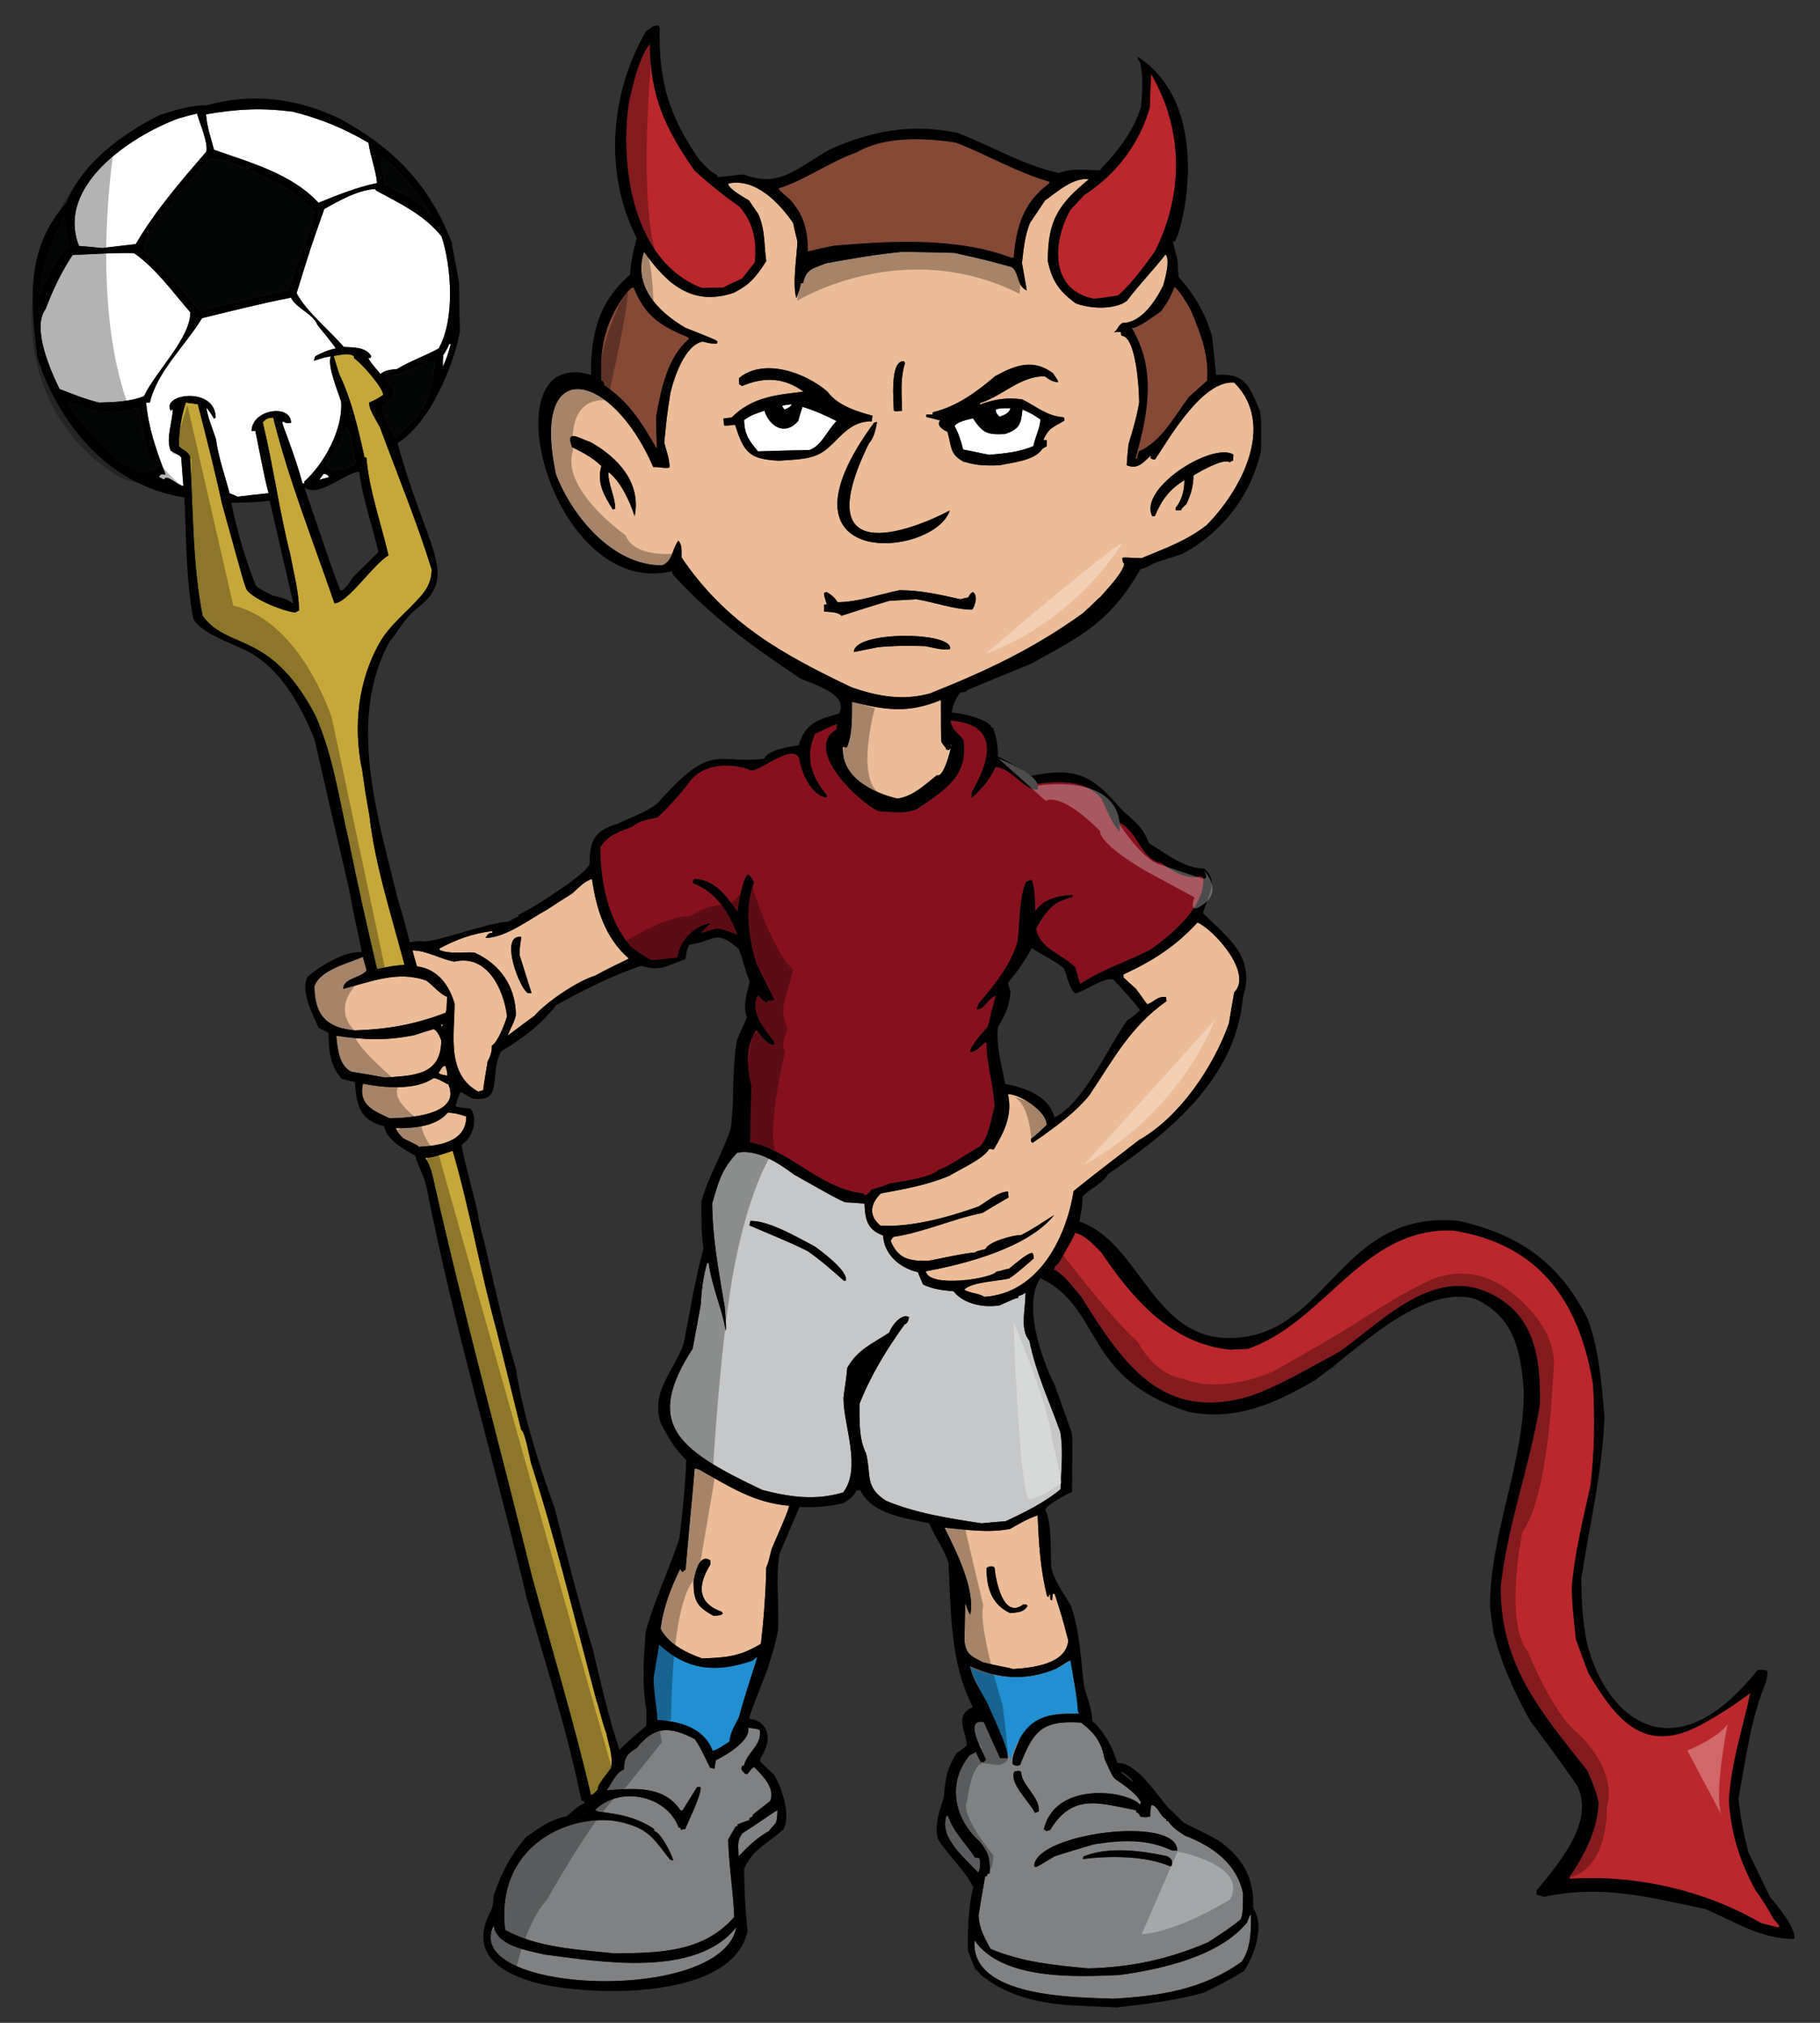 <?xml version="1.0" encoding="utf-8"?>
<!-- Generator: Adobe Illustrator 17.0.0, SVG Export Plug-In . SVG Version: 6.00 Build 0)  -->
<!DOCTYPE svg PUBLIC "-//W3C//DTD SVG 1.1//EN" "http://www.w3.org/Graphics/SVG/1.1/DTD/svg11.dtd">
<svg version="1.1" id="Layer_1" xmlns="http://www.w3.org/2000/svg" xmlns:xlink="http://www.w3.org/1999/xlink" x="0px" y="0px"
	 width="180px" height="200px" viewBox="0 0 180 200" style="enable-background:new 0 0 180 200;" xml:space="preserve">
<rect x="0" y="0" width="180" height="200" fill="#333333" stroke="none"/>
<path id="color9" style="fill:#808183;" d="M123.334,190.079c0.315-0.79,0.315-0.79,0.396-0.764c0,1.553,0,3.318-0.922,4.636
	c-3.796,2.739-8.062,3.398-12.725,3.663c-3.109-0.159-14.174,0.053-13.7-5.771c2.727,3.938,9.927,3.627,14.358,3.426
	C114.772,194.717,120.594,193.452,123.334,190.079z M53.81,193.24c-1.579-0.395-4.69-0.816-4.979-2.847
	c-3.397,6.71,22.6,7.852,24.002,0.134C68.852,195.638,59.157,193.925,53.81,193.24z M104.419,164.998
	c0.843-0.474,1.238-0.791,1.448-0.843c0.264,1.66,0.634,3.344,0.737,5.031c0.026,0.079,0.079,0.156,0.133,0.238
	c-2.478,0-4.452,0.025-5.824,2.372c-0.289,0.762-0.87,1.791-0.764,2.634c0.317,0.156,0.37,0.211,0.738,0.079
	c1.316-3.348,2.134-4.452,6.033-4.189c1.289,0.949,2.055,1.975,2.317,3.583c0.738,1.607,0.738,1.607,1.002,1.949
	c0.79,0.552,2.212,1.477,2.608,2.371c-0.053,0.051-0.079,0.132-0.106,0.211c-1.051-1.338-8.317-2.482-9.51,2.425
	c0.079,0.053,0.156,0.105,0.264,0.184c0.105-0.052,0.236-0.079,0.368-0.105c2.239-3.773,5.066-2.593,8.51-1.95
	c0,0.053,0,0.107,0,0.186c0.238,0.078,0.316,0.235,0.422,0.448c0.369,0.053,0.606,0.079,0.975-0.026
	c0-0.448-0.026-0.686,0.106-1.132c0.605,0,0.896,1.211,1.474,1.395c0,0.054,0,0.105,0,0.184c0.054,0,0.108,0,0.186,0
	c0.368,0.631,1.054,1.054,1.66,1.449c2.712,1.026,5.163,2.792,5.743,5.743c-0.027,0.763,0.053,1.79-0.211,2.503
	c-0.976,0.844-2.16,1.58-3.24,2.292c-3.926,1.687-7.614,2.476-11.855,2.582c-3.426-0.316-6.481-0.606-9.669-1.925
	c-0.633-1.211-1.08-1.896-1.187-3.292c0.211-1.316,0.423-2.605,0.66-3.9c0.051,0,0.104,0,0.184,0c0-0.079,0.026-0.158,0.052-0.211
	c0.052-0.025,0.133-0.052,0.21-0.052c0.026-1.503-0.051-1.949-0.974-3.137c-2.582-2.265-3.268-5.9-0.975-8.588
	c0.447-0.185,0.447-0.185,0.552-0.314c0.158,0.314,0.317,0.657,0.501,1.001c0.105,0,0.211,0,0.315,0.023
	c0.053-0.079,0.133-0.156,0.212-0.236c-0.212-0.607-2.318-4.136-0.212-3.714c0.527,1.186,1.054,2.371,1.608,3.557
	c0.237,0,0.474,0,0.737,0c0.237-0.764-1.634-4.531-2.002-5.453c-0.581-1.107-1.556-2.45-1.712-3.662
	C98.728,166.025,101.52,166.21,104.419,164.998z M115.404,183.519c-2.556-0.552-5.743-0.974-8.245,0.025
	c-0.026,0.08-0.054,0.158-0.054,0.264c2.581-0.341,6.19-0.341,8.614,0.712c0.054-0.024,0.106-0.051,0.184-0.051
	C115.984,183.941,115.852,183.73,115.404,183.519z M102.285,184.52c0.052,0.026,0.104,0.054,0.155,0.081
	c0.396-0.132,0.687-0.396,1.899-1.081c1.265-0.396,2.529-0.789,3.819-1.158c2.768-0.449,5.217-0.581,7.771,0.607
	c0.16,0,0.315,0,0.501,0C116.432,179.408,102.285,181.279,102.285,184.52z M102.364,179.251c0.104-0.052,0.236-0.106,0.367-0.156
	c0.16-1.425-1.737-2.609-1.737-3.901c-0.184-0.182-0.475-0.105-0.687-0.025C99.81,176.352,101.836,178.145,102.364,179.251z
	 M70.803,174.034c-0.053,0.264-0.106,0.553-0.134,0.845c-0.157-0.052-0.315-0.081-0.447-0.105c-1.027-2.108-1.027-2.108-1.502-2.818
	c-2.475-1.291-4.003-1.319-5.742,0.868c-0.976,0.58-1.266,1.002-1.266,2.135c-0.789,0.262-1.264,1.422-1.685,2.054
	c2.608-0.184,5.612-0.526,7.271,1.976c0.051,0,0.132,0,0.211,0c0.474-0.764,0.949-1.526,1.423-2.29
	c0.104-0.026,0.21-0.026,0.343-0.026c0.157,0.71-1.211,3.396-1.502,4.161c-0.159,0.027-0.316,0.054-0.449,0.081
	c0-0.054,0-0.107,0-0.159c-0.079-0.026-0.157-0.054-0.21-0.08c-1.186-3.186-5.848-4.134-8.272-1.711
	c0.105,0.053,0.211,0.106,0.315,0.159c1.95,0.183,3.899,0.579,5.532,1.71c0,0.054,0,0.107,0,0.185
	c0.712,0.236,1.634,2.106,1.897,2.897c-0.132,0.028-0.132,0.028-0.342-0.077c-1.396-1.766-1.951-2.872-4.189-3.504
	c-4.419-1.51-13.184,1.39-12.094,10.483c3.188,1.766,7.271,1.949,10.854,2.319c4.426-0.054,8.774-0.106,11.803-3.609
	c-0.106-2.528-0.527-5.058-0.605-7.642c0.235-0.446,0.499-0.894,0.763-1.316c0.053,0,0.106,0,0.158,0c0-0.079,0-0.131,0-0.183
	c0.369-0.159,0.763-0.292,1.159-0.422c0-0.08,0.026-0.158,0.052-0.21c0.079-0.053,0.186-0.106,0.29-0.158c0-0.052,0-0.107,0-0.159
	c0.58-0.474,1.16-0.92,1.74-1.369c0.526-1.266-0.792-2.556-1.582-3.347c-0.685,0.291-0.525,1.264-1.265,0.238
	c0-0.131,0.027-0.265,0.053-0.371c0.054,0,0.105,0,0.185,0c0.343-1.394,1.791-2,1.58-3.529c-0.183-0.105-0.183-0.105-1.158-0.236
	C74.306,172.086,71.697,173.614,70.803,174.034z M96.857,183.702c-0.159-0.025-0.289-0.025-0.42-0.025
	c-0.923-1.449-2.108-2.451-2.688-4.163c-0.053,0-0.106,0.027-0.158,0.053c-0.711,2.188,1.899,4.188,3.162,5.56
	C96.988,184.757,96.961,184.124,96.857,183.702z M73.042,183.544c0.922-0.974,1.816-1.844,3.003-2.502
	c0.686-0.949,0.791-0.475,0.843-2.056c-0.212,0.053-1.791,1.213-3.45,2.267C72.831,182.044,73.042,182.598,73.042,183.544z"/>
<path id="color8" style="fill:#C6C7C8;" d="M101.416,127.798c-0.291,0.214-0.291,0.214-0.712,0.345c0,0.052,0,0.105,0,0.184
	c-0.265,0.025-0.265,0.025-1.845,0.737c-1.581,0.239-3.53-0.106-4.559-1.396c-1.132-0.105-1.949-0.184-3.003-0.658
	c-0.185-0.423-0.368-0.844-0.526-1.239c-1.714-0.37-3.346-1.712-3.426-3.609c-1.501-0.578-1.79-1.449-1.845-3.161
	c-0.658-0.054-1.289-0.107-1.923-0.133c-0.788-0.34-0.788-0.34-5.005-2.712c-1.528-1.134-3.688-2.581-5.663-2.188
	c-1.528,1.634-1.818,2.768-2.477,5.032c0.053,3.636,0.632,6.533,1.237,10.222c0.159,2.003,0.159,2.003,0.106,2.373
	c-0.278-1.95-1.364-4.324-1.687-6.72c-0.053,0-0.104,0-0.157,0c-0.396,1.371-0.553,2.688-0.632,4.135
	c-0.265,1.424-0.527,2.871-0.791,4.32c-4.775,7.418-1.707,9.925,6.903,13.991c2.793,0.711,5.216,1.052,7.984,0.236
	c1.843-2.45,0.025-6.587,0.025-9.325c0.104-1.055,0.263-1.581,0.368-2.977c1.027-1.844,2.502-2.398,4.162-3.505
	c0.185-0.606,1.186-1.948,1.95-1.529c-0.052,0.292-0.105,0.607-0.449,0.739c-1.792,2.503-3.319,4.979-4.451,7.851
	c0,1.632-0.079,3.424,0.658,4.901c0.527,2.133-0.159,3.292,1.949,4.66c2.924,1.242,6.35,1.767,9.483,2.24
	c0.789-0.079,1.581-0.156,2.371-0.21c1.819-0.845,3.898-1.87,5.427-3.161c0.054-1.817,0.289-3.872-0.025-5.664
	c-1.079-3.004-2.424-5.875-3.057-9.01C100.809,131.382,101.468,129.329,101.416,127.798z M83.659,126.613
	c-0.08,0-0.132,0-0.185,0.025c-1.159-1.027-2.345-2.079-3.609-2.948c-1.395-0.685-1.395-0.685-5.743-2.531
	c0.026-0.156,0.054-0.314,0.105-0.447c1.924,0,4.584,1.606,6.323,2.505C81.104,123.61,83.896,125.641,83.659,126.613z"/>
<path id="color7" style="fill:#86111D;" d="M62.451,93.655c-2.318-2.581-3.082-6.507-3.082-9.905
	c0.868-1.237,1.792-1.476,3.214-2.029c0.579-0.58,1.686-0.737,2.451-0.895c1.027-0.976,2.002-2.055,2.897-3.16
	c1.316-2.109,3.847-2.293,6.085-1.635c0.449,0.921,4.295-2.767,5.033-1.054c0.157,1.292,1.184,3.742,2.738,3.872
	c-0.026-0.077-0.026-0.158-0.026-0.236c-1.554-1.896-2.16-3.74-1.159-6.06c0.738-0.29,1.423-0.736,2.188-0.975
	c-0.026,0.185-0.053,0.369-0.079,0.553c-3.347,2.004,2.423,7.379,4.242,8.089c1.422,0.026,2.422,0.314,3.768-0.237
	c2.738-1.898,5.084-3.24,4.558-6.85c-0.634-0.764-1.159-1.001-1.266-1.896c4.953,0.394,3.898,3.95,2.107,7.062
	c-0.027,0.183-0.027,0.393-0.027,0.605c1.056-0.949,1.767-1.817,2.373-3.056c1.476,0,2.925,2.396,4.163,2.211
	c0.025-0.263,0.025-0.263-0.08-0.58c2.318-0.236,4.767-0.419,6.403,1.504c0.499,1.026,0.975,2.424,1.765,3.214
	c0-0.29,0-0.58,0-0.869c1.869,0.92,2.107,3.635,4.135,4.002c1.08,0.766,2.53,1.74,3.874,1.291c0.08,0.029,0.157,0.081,0.262,0.133
	c0.344,2.792-3.213,5.742-5.242,7.168c-2.212,1.105-4.873,2-6.928,3.369c-0.159-0.553-0.315-1.106-0.476-1.658
	c-1.396-1.397-3.528-1.792-3.873-3.848c0.977-1.633,1.581-2.634,3.505-3.056c0.132-0.156,0.132-0.156,0.078-0.235
	c-1.264,0-2.977,0.421-3.661,1.632c-0.053-0.999,0-2.185-0.343-3.135c-0.212,0.054-0.395,0.105-0.58,0.185
	c-0.658,1.607-0.633,4.108-0.817,5.849c-0.633,2.318-2.344,4.426-3.872,6.217c-0.08,0.187-0.131,0.369-0.184,0.554
	c0.817,0,1.132-1.131,1.895-1.343c-0.657,2.266-0.657,2.609-0.814,3.082c-0.316,0.343-1.818,1.978-1.713,2.475
	c0.581,0,1.027-0.578,1.45-0.948c0.053,0.028,0.104,0.054,0.156,0.08c0,2.133,0.712,4.136,0.791,6.272
	c-0.315,1.13-0.605,3.106-1.423,3.924c-1.396,0.764-2.714,1.791-4.163,2.371c-0.737,0.737-3.819,1.133-4.847,1.316
	c-0.58,0.266-0.58,0.266-1.792,0.606c-0.106,0.345-0.342,0.422-0.633,0.58c-0.025-0.079-0.051-0.158-0.079-0.211
	c-4.319-0.448-7.165-4.241-11.248-5.06c0.026-1.87,0.077-3.713,0.131-5.559c-0.447-1.871-0.605-3.871,0.448-5.453
	c0.053,0,0.105,0,0.158,0c0.29,0.474,1.081,1.477,1.687,1.344c-0.026-0.105-0.026-0.183-0.026-0.263
	c-0.948-1.265-2.476-2.925-1.633-4.611c0.343,0.236,0.474,0.605,0.922,0.712c0.026-0.078,0.053-0.158,0.079-0.211
	c0.368,0.052,0.368,0.052,0.658-0.026c-0.605-1.186-1.186-2.371-1.766-3.531c-0.789-2.396-1.238-5.716-0.263-8.086
	c-0.132-0.266-0.344-0.661-0.554-0.792c-0.606,0.186-1.001,3.293-1.079,3.688c-1.055-1.528-2.241-3.239-4.295-3.239
	c-0.132,0.184-0.132,0.184-0.132,0.396c2.318,0.868,3.557,2.87,4.427,5.084c-0.713-0.158-1.317-0.581-2.108-0.581
	c-1.501,0.449-1.501,0.449-1.527,0.37c0.184-0.078,0.263-0.266,0.974-0.897c-1.738,0.292-3.029,1.714-3.292,3.4
	c-0.711,0.026-2.134,0.288-2.556,0.236C63.662,94.527,63.662,94.527,62.451,93.655z"/>
<path id="color6" style="fill:#C6A83A;" d="M58.446,177.486c-1.687-7.246-3.899-14.517-5.849-21.683
	c-3.241-13.173-6.851-26.346-9.827-39.596c-0.132-0.581-0.369-1.212-0.712-1.712c0.922-0.081,1.845-0.422,2.713-0.713
	c1.688,5.769,2.714,11.857,4.32,17.678c0.817,3.293,1.634,6.587,2.451,9.906c0.395,0.185,0.842,2.765,0.975,3.292
	c2.502,7.772,4.399,15.728,6.507,23.606c0.079,0.053,0.422,1.658,0.948,3.136c0.211,1.054,0.712,2.345,0.448,3.426
	c-0.185,0.289-1.449,1.765-1.29,2.08C58.683,177.406,58.683,177.406,58.446,177.486z M40.004,95.396
	c-1.264-4.822-2.924-9.854-3.477-14.807c-0.685-3.742-0.685-4.688-0.79-4.795c-0.779-4.211-0.284-8.503,1.759-12.165
	c1.076-1.927,2.818-3.136,4.236-4.827c0.571-0.681,0.959-1.463,0.959-2.504c-1.476-4.742-3.398-9.405-5.111-14.041
	c-0.316-0.633-1.08-1.711-1.08-2.45c0.711-0.315,0.711-0.315,1.396-0.766c0-0.71-2.213-3.212-2.899-3.635c0-0.079,0-0.131,0-0.183
	c-0.526-0.396-1.396-0.106-2.001-0.026c0.184,0.579,0.368,1.185,0.553,1.791c1.238,2.582,1.896,5.479,2.502,8.248
	c0.052,0,0.105,0,0.185,0c0.263,3.187,1.448,6.532,2.186,9.668c-1.538,0.921-4.063,4.742-5.348,4.742
	c-2.055-6.008-4.531-12.199-6.059-18.364c-0.528,0.053-0.631,0.053-1.028,0.476c1.055,4.346,1.634,8.826,2.74,13.146
	c0.317,1.765,0.843,3.662,0.843,5.453c-0.131,0.054-0.264,0.132-0.369,0.21c-1.264-0.156-4.083-1.291-4.795-2.24
	c-0.264-0.606-0.264-0.606-2.45-8.509c-0.711-3.292-1.554-6.586-2.398-9.852c-0.395-0.053-0.792-0.104-1.185-0.159
	c-0.449,1.395-0.685,2.845-0.685,4.295c0.341,0.42,0.87,0.446,1.106,1.052c0.317,5.139,0.237,10.697,1.239,15.729
	c2.527,3.471,6.686,1.365,11.143,9.826c1.766,3.952,2.372,8.352,3.346,12.566c0.844,4.189,1.792,8.378,2.766,12.542
	C38.792,95.499,38.792,95.499,40.004,95.396z"/>
<path id="color5" style="fill:#EBBC97;" d="M43.377,106.09c0.132-0.236,0.29-0.447,0.448-0.657c0.079-0.026,0.157-0.026,0.237-0.026
	c0.079,0.315,0.236,0.608,0.157,0.948C43.562,106.223,43.562,106.223,43.377,106.09z M43.614,101.271
	c0.026,0.078,0.053,0.157,0.079,0.263c0.027-0.079,0.08-0.157,0.132-0.21C43.746,101.296,43.667,101.271,43.614,101.271z
	 M102.628,149.824c0.104,2.766,0.264,5.296,0.921,7.982c0.052,0.025,0.104,0.052,0.158,0.079c0.053-0.236,0.053-0.236,0.157-0.236
	c0,0.157,0,0.343,0.026,0.527c0.053,0,0.105,0.025,0.158,0.051c0.027-0.236,0.053-0.448,0.079-0.658c0.052,0,0.105,0,0.185,0.026
	c0.712,2.212,0.712,2.212,1.344,4.611c-0.237,2.37-3.583,2.687-5.479,2.816c-0.264-0.13-1.607-0.315-2.925-0.658
	c-1.16-0.579-1.739-0.789-1.87-2.158c0.025-1.241,0.051-2.479,0.077-3.69c0.37,0.976,0.37,0.976,0.502,1.133
	c0.5-2.582-1.424-6.321-2.556-8.612c2.344,0.208,4.189,0.552,6.482,0.13C100.782,150.667,101.652,150.14,102.628,149.824z
	 M101.626,158.781c-0.054-0.054-0.08-0.105-0.106-0.132c-0.131,0-0.234,0-0.343,0c-2.002,1.5-2.713-2.53-2.818-3.663
	c-0.212-0.211-0.605-0.132-0.79,0.053c0,1.95,0.502,3.609,2.345,4.452C100.598,159.414,101.229,159.44,101.626,158.781z
	 M69.143,145.291c3.029,1.714,5.453,3.295,8.904,3.584c-0.158,0.632-0.158,0.632-1.738,4.296c-0.343,1.396-0.343,1.396-0.527,1.816
	c-0.052,2.529-0.237,5.032-0.527,7.535c-2.08,1.264-3.398,1.37-5.822,1.447c-1.554-0.55-3.346-1.422-4.109-2.948
	c0.316-2.213,0.974-3.9,1.949-5.927c0.105,0.263,0.105,0.263,0.263,0.314c0.079-0.078,0.157-0.157,0.264-0.236
	c0.289-3.348,0.606-6.666,0.921-9.985C68.852,145.213,68.984,145.239,69.143,145.291z M68.589,156.385
	c0,1.896,0.343,2.476,1.976,3.369c0.315-0.025,0.711,0,0.922-0.21c-0.053-0.078-0.079-0.13-0.105-0.183
	c-2.423-0.871-2.397-2.637-1.132-4.663c0-0.158,0-0.289,0-0.423C69.09,153.512,68.721,155.726,68.589,156.385z M112.638,112.729
	c4.058-2.292,7.376-7.271,8.904-11.538c0.159-1.028,0.344-2.057,0.528-3.082c1.87-1.871-1.976-6.166-3.636-6.903
	c-2.16,2.346-4.348,3.766-7.323,5.138c0,0.08,0,0.184,0,0.29c0.395,0.37,0.789,0.739,1.211,1.106
	c0.658,0.842,1.054,1.501,1.158,1.556c0.738-0.264,0.948-0.817,1.845-0.714c0,0.133,0.024,0.266,0.053,0.396
	c-3.635,2.583-5.19,5.665-7.668,9.353c-1.579,1.897-3.556,3.239-5.585,4.663c-0.052-0.053-0.104-0.105-0.158-0.132
	c0-0.106,0-0.184,0-0.264c0.526-0.342,1.107-0.976,1.556-1.369c0-1.396-2.688-3.059-3.847-3.059c0.501,2.031-0.369,3.77-1.396,5.482
	c-0.158-0.026-0.315-0.054-0.448-0.054c-0.58,1.002-2.898,2.003-3.9,2.635c-2.159,0.924-4.529,1.344-6.822,1.767
	c-1.001,1.001-1.264,2.161-0.024,3.188c3.159,0.156,6.718-0.843,9.693-1.897c0.815-0.475,1.95-1.475,2.924-1.475
	c0,0.184,0.026,0.368,0.051,0.58c-0.867,0.498-1.737,1-2.579,1.526c-2.951,0.581-5.795,1.924-8.825,2.372
	c-0.105,0.132-0.185,0.262-0.264,0.396c0.764,1.816,1.843,1.975,3.661,1.975c0.449-0.053,4.452-0.949,4.61-0.79
	c0.212-0.159,0.212-0.159,1.107-0.37c0.237-0.71,2.687-1.396,3.531-1.396c1.079-0.526,2.291-1.371,3.266-1.978
	c-2.582,3.241-8.8,4.851-12.697,5.562c0.29,1.684,6.534,0.736,7.008,0.025c0.501-0.052,0.896-0.264,1.212-0.264
	c0.448-0.342,1.79-1.58,2.317-1.58c0.106,0.184,0.106,0.184,0.134,0.554c-0.792,0.685-1.556,1.395-2.424,1.975
	c-1.16,0.289-3.663,0.315-4.454,1.108c0.606,0.366,1.422,0.341,2.003,0.71c5.322-0.344,8.087-5.795,8.825-10.459
	C108.316,116.024,110.504,114.389,112.638,112.729z M46.115,110.385c-0.684-0.211-1.158-0.368-1.843-0.368
	c-1.186,1.423-3.451,1.527-5.137,1.527c0.29,0.528,0.29,0.528,0.737,1.002c1.449,0.713,1.449,0.713,1.555,0.843
	C43.483,113.283,46.115,112.888,46.115,110.385z M44.351,107.225c-0.396-0.158-1.054-0.634-1.475-0.634
	c-1.792,1.266-4.979,0.948-6.982,0.555c-0.474,2.159,1.107,2.687,2.636,3.426C40.216,110.542,45.669,110.306,44.351,107.225z
	 M44.958,99.239c0,3.085-0.843,6.931,2.344,8.694c0.159-0.052,0.316-0.104,0.474-0.13c0.132-0.949,0.29-1.896,0.449-2.846
	c0.289-0.554,0.421-0.948,0.421-1.579c0.552-0.264,1.315-2.214,1.5-2.898c-0.341-2.741-2.001-6.167-5.216-5.401
	c-1.423-0.265-2.714-1.106-4.137-1.106c0.131,0.526,0.29,1.054,0.449,1.579C43.272,95.791,44.431,97.396,44.958,99.239z
	 M43.64,102.852c-0.157-0.397-0.368-0.897-0.737-1.108c-0.658,0.184-1.292,0.395-1.924,0.607c-2.819,0.553-4.9,0.474-7.718,0.051
	c0.105,1.238,0.263,2.951,1.477,3.558c1.105,0.185,2.211,0.367,3.345,0.581C40.899,106.327,43.64,106.354,43.64,102.852z
	 M43.483,93.921c0-0.054,0-0.108,0-0.159c1.765-0.923,3.213-1.448,5.216-1.714c0,0.056,0,0.108,0,0.186
	c-0.473,0.026-0.447,0.184-0.685,0.501c1.975,0,4.426-1.896,6.085-2.793c0.791-0.528,1.607-1.054,2.424-1.556
	c0.58-0.473,1.264-1.291,2.029-1.475c0.421,2.978,1.317,5.85,3.636,7.851c-0.265,0.209-1.238,0.553-3.346,1.712
	c-1.713,0.502-4.821,2.607-5.98,3.954c-0.896,0.657-1.792,1.316-2.662,1.974c0.238-0.632,0.684-1.368,0.817-2.027
	c0-2.846-1.582-5.06-4.084-6.191C45.879,94.103,44.405,94.367,43.483,93.921z M52.229,98.187c0.105,0,0.211,0,0.341,0
	c-0.395-1.264-0.791-2.527-1.186-3.767c0-1.053,0.159-1.371,0.159-1.793C49.304,92.392,51.465,97.949,52.229,98.187z
	 M44.063,100.137c0.105-0.263,0.105-0.263,0.157-1.582c-0.632-0.21-1.449-1.159-2.055-1.605c-2.844-1.002-5.427,0.105-8.219,0.816
	c0-1.055,1.739-1.055,2.319-1.818c-0.133-0.448-0.264-0.895-0.37-1.343c-1.316,0.581-4.267,1.291-4.795,2.898
	c0,2.951,1.292,4.137,4.004,4.373C38.345,101.771,41.004,101.296,44.063,100.137z M93.59,74.109
	c-0.078-0.291-0.289-0.396-0.499-0.792c-0.026-1.37-0.026-2.739-0.026-4.11c-3.258,1.347-5.456,1.007-8.8,0.186
	c-0.026,1.474,0.08,3.082-0.499,4.478c-0.16,0.052-0.16,0.052-0.396-0.053c-0.235,3.003,2.872,4.532,5.375,5.139
	c1.555-0.213,2.738-1.372,3.925-2.319c0.633,0.314,1.292-2.318,1.37-2.662c-0.078,0.051-0.132,0.107-0.183,0.185
	C93.749,74.135,93.67,74.109,93.59,74.109z M84.185,67.942c-6.671-3.192-12.351-6.266-16.782-12.83c0-0.551,0.08-1.264-0.316-1.66
	c-0.659,0.924-0.527,2.004-1.606,2.45c-4.9,0-8.853-4.793-10.485-8.957c-2.606-12.064,5.501-10.287,9.616-0.762
	c0.474-0.053,1.264,0.183,1.606,0.026c0-0.815-0.315-1.661-0.526-2.45c0.264-2.66,0.264-2.66,0.606-4.873
	c0.344-1.53,1.45-4.822,3.214-5.114c0.713,0.186,0.713,0.186,1.397,0.214c0-0.08,0.026-0.158,0.053-0.214
	c-0.132-0.155-0.132-0.155-3.188-1.368c-2.635-1.554-5.217-4.083-4.083-7.507c2.265,3.16,4.742,5.428,8.878,4.056
	c1.659-0.87,2.186-1.554,3.214-3.136c-0.237-1.658-0.079-3.004-0.79-4.661c-0.314-0.449-0.632-0.897-0.921-1.345
	c-0.158-0.106-2.056-1.108-2.056-1.659c2.713-0.609,5.085,1.949,6.428,3.898c0.132,0.607,0.263,1.212,0.421,1.818
	c-0.026,1.264-0.527,4.214-0.105,5.61c0.185-0.498,0.368-0.921,0.423-1.448c0.078-0.026,0.156-0.026,0.236-0.026
	c0.315-1.422,0.922-1.422,2.266-1.975c2.502-0.449,5.032-0.897,7.563-1.133c1.71,0.026,3.423,0.053,5.135,0.104
	c3.058,0.686,3.058,0.686,5.663,1.396c0.766,0.501,0.477,1.871,1.503,2.319c-0.157-0.923-0.316-1.818-0.474-2.714
	c0.156-1.343,0.264-2.687,0.789-3.952c0.502-0.764,1.003-1.503,1.501-2.24c1.135-0.79,2.795-2.319,4.322-2.081
	c-3.03,2.476-4.058,4.084-4.058,8.086c0.422,1.975,1.134,2.977,2.74,4.164c1.371,0.552,3.872,0.685,5.085-0.236
	c1.186-1.582,2.608-3.03,3.819-4.585c0.502,0.502-0.053,2.45-0.237,3.082c-0.736,1.477-2.134,3.688-4.004,3.688
	c-0.422,0.212-0.446,0.606-0.843,0.923c0.21-0.026,0.42-0.026,0.658-0.026c0,0.104,0.025,0.236,0.052,0.366
	c1.503,0,1.766,5.535,1.766,6.615c-0.238,1.396-0.633,2.767-1.054,4.108c-0.078,0.688-0.131,1.371-0.184,2.083
	c1.106,0.446,1.606-0.237,2.396-0.977c-0.025,0.08-0.025,0.185-0.025,0.291c0.264,0.132,0.264,0.132,0.448,0.105
	c1.422-2.135,4.714-7.877,7.824-7.588c4.188,4.189,0.632,10.723-2.769,14.122c-2.054,1.58-4.03,2.239-6.4,3.24
	c-1.791-0.08-1.791-0.08-1.897-0.026c0,0.264,0.026,0.396,0.185,0.606c-0.185,0.948-1.792,2.581-2.397,3.294
	c-0.185,0.079-0.606,0.605-1.712,1.58c-4.937,3.55-9.574,5.706-15.069,7.902C89.323,69.315,86.76,68.852,84.185,67.942z
	 M113.955,51.029c0.079,0,0.157,0,0.263,0c0.66-1.582,1.422-2.634,2.924-3.556c0,0.95-0.236,1.975-0.868,2.74
	c0,0.079,0,0.159,0,0.236c0.158,0,0.343,0,0.526,0c0.105-0.208,0.105-0.208,0.527-0.606c0.446-0.895,0.71-1.844,0.71-2.843
	c0.633-0.369,2.979-1.739,3.584-1.293c0.104-0.078,0.211-0.13,0.343-0.183c0-0.211,0-0.396,0.025-0.58
	C119.883,43.679,112.585,48.264,113.955,51.029z M58.393,43.706c-1.105-0.342-2.501-1.368-1.817,0.502
	c1.054,0.527,2.081,1.054,2.898,1.87c-0.475,1.687,0.29,2.951,1.132,4.295c0.08-0.026,0.159-0.053,0.238-0.079
	c0-1.185-0.686-2.32-0.686-3.635c1.211,0.895,2.16,2.977,2.607,4.372C63.426,47.737,61.134,45.235,58.393,43.706z M84.448,64.467
	c0.792-0.159,1.58-0.316,2.372-0.475c1.579-0.156,3.135-0.156,4.716-0.104c0.79,0.157,1.634,0.42,2.424,0.288
	C94.38,62.436,84.448,62.332,84.448,64.467z M91.613,41.23c0.449,0.106,0.897,0.21,1.371,0.342c-0.421,0.475,0.289,0.95,0.711,1.107
	c0.475,1.581,0.19,2.182,1.637,2.998C95.57,45.598,96.014,46.13,98.86,46c1.238-0.266,3.477-0.45,4.215-1.609
	c0.133-0.106,0.288-0.184,0.447-0.264c0-0.211,0-0.422,0-0.604c-0.133,0-0.237,0-0.341,0c0.551-1.292,1.052-1.292,2.108-1.952
	c-0.027-0.106-0.054-0.21-0.08-0.315c-1.66-0.104-2.635-1.028-4.109-1.765c-1.528-0.236-2.819,0-4.242,0.527
	c0.026-0.079,0.079-0.131,0.131-0.185c2.188-0.711,3.9-2.634,6.324-2.634c0.448,0.316,0.791,0.579,1.344,0.579
	c-0.078-0.314-0.315-0.527-0.5-0.868c-1.977-1.476-3.742-0.818-5.743,0.289c-1.792,1.529-3.794,3.003-6.139,3.557
	c-0.025,0.078-0.053,0.156-0.053,0.237c-0.211,0-0.422,0-0.607,0C91.613,41.071,91.613,41.151,91.613,41.23z M88.399,40.597
	c0.053,0.026,0.107,0.052,0.186,0.078c0.211-0.026,0.421-0.052,0.633-0.052c-0.026-1.66-0.212-3.16,0.29-4.715
	c-0.054-0.079-0.081-0.132-0.106-0.185C87.952,35.564,88.399,39.887,88.399,40.597z M86.452,41.783
	c-10.855,14.761,5.912,13.412,7.48,8.694c-4.138,2.173-14.073,5.775-8.008-6.614c0.527-0.606,0.658-1.316,0.815-2.132
	C86.636,41.731,86.53,41.757,86.452,41.783z M81.492,44.602c1.527-1.098,2.371-2.951,4.723-2.951
	c0.025-0.186,0.051-0.37,0.078-0.552c-1.58-0.423-3.45-1.001-4.452-2.371c-2.107-1.844-6.27-3.4-8.747-1.346c0,0.186,0,0.37,0,0.58
	c0.08,0.053,0.185,0.133,0.29,0.212c2.188-0.95,4.215-0.843,6.087,0.554c-2.739,0.315-5.085,0.527-7.113,2.555
	c-0.29,0.028-0.554,0.053-0.816,0.106c0.026,0.211,0.052,0.447,0.08,0.684c0.395,0.026,0.711-0.026,1.078-0.078
	c0.87,2.778,1.445,3.409,4.329,3.554C78.603,45.421,80.271,45.481,81.492,44.602z M83.211,60.883
	c1.554-0.501,3.136-1.001,4.715-1.476c0.896-0.054,1.792-0.106,2.714-0.158c1.738,0.289,3.82,1.028,5.506,1.028
	c0.314-0.422,0.579-1.397,0.079-1.739c-0.264,0.157-0.315,0.21-0.448,0.528c-0.263,0.051-0.526,0.106-0.79,0.184
	c-2.002-0.448-3.925-0.897-6.006-0.897c-1.977,0.396-4.137,1.186-6.138,1.186c-0.291-0.449-0.581-0.711-1.081-1
	c-0.105,0.028-0.184,0.053-0.264,0.079c0.026,0.5,0.158,0.632,0.264,1.158c-0.105,0-0.184,0-0.264,0c0,0.21,0,0.45,0,0.686
	C81.945,60.514,82.947,60.487,83.211,60.883z"/>
<path id="color4" style="fill:#BB272C;" d="M175.418,189.736c0.475,0.525,0.475,0.525,0.58,0.766
	c-0.078,0.025-0.158,0.051-0.211,0.078c-0.264-0.131-1.267-0.317-1.685-0.474c-5.533-3.24-12.464-4.77-18.864-4.348
	c0-0.079,0-0.156,0.025-0.238c1.397-2.054,2.821-4.768,2.821-7.323c-0.212-1.105-0.661-2.08-1.08-3.108
	c-4.611-5.849-8.59-10.353-8.59-18.176c0.657-6.115,2.871-11.935,3.872-17.995c0.125-4.693-0.605-8.324-3.882-10.455
	c-6.038-3.923-11.285,1.876-15.955,5.212c-2.845,1.504-5.718,3.267-8.746,4.346c-8.812,2.69-12.702-3.292-16.782-9.825
	c-0.844-0.923-1.553-2.057-2.661-2.661c0-0.343,0.29-0.525,0.501-0.738c1.503-2.66,1.503-2.66,1.555-2.898
	c0.947,0.159,1.924,1.239,2.582,1.899c3.135,4.634,6.929,9.062,12.776,9.641c0.58-0.025,1.16-0.053,1.739-0.081
	c7.693-2.66,11.353-12.04,20.288-11.696c8.377,1.303,12.484,6.802,13.854,15.227c0.186,3.426,0.159,6.612-0.262,10.038
	c-0.737,3.373-1.579,6.69-1.843,10.117c0.077,1.976,0.077,1.976,0.421,5.058c0.394,1.107,0.815,2.214,1.238,3.346
	c3.012,5.105,5.799,7.957,11.164,5.057c1.664-0.9,3.233-1.921,4.827-3.107c-0.738,3.557-1.924,6.955-2.107,10.697
	c0.235,3.213,1.052,5.875,2.607,8.746C174.602,188.288,174.602,188.288,175.418,189.736z M107.237,19.283
	c3.161-2.055,5.454-5.059,6.481-8.666c0.025-1.108,0.078-2.214,0.132-3.295c3.188,5.481,3.239,11.776,0.396,17.496
	c-0.976,1.395-2.346,3.237-3.637,4.372c-0.816,0.158-1.606,0.288-2.449,0.342c-4.372-0.869-4.057-5.637-2.318-8.745
	C106.288,20.285,106.763,19.785,107.237,19.283z M69.432,28.48c0.686-0.028,1.396-0.054,2.107-0.054
	c0.606-0.316,1.238-0.606,1.871-0.896c0.396-0.528,0.815-1.055,1.239-1.582c0.209-2.08-0.106-3.872-1.476-5.479
	c-1.555-1.108-3.11-2.346-4.505-3.636c-2.952-4.242-4.348-7.35-4.401-12.515c-1.132,1.529-1.659,3.979-2.08,5.849
	C61.266,16.466,62.609,25.897,69.432,28.48z"/>
<path id="color3" style="fill:#854936;" d="M114.772,30.825c0.606-0.766,1.054-1.529,1.37-2.452
	c0.475,0.237,1.371,1.818,1.632,2.292c0.95,2.265,1.818,4.4,1.608,6.982c-0.605,0.526-1.212,1.08-1.817,1.633
	c-1.422,1.922-2.767,4.425-4.927,5.349c-0.08,0.236-0.131,0.472-0.185,0.711c-0.052,0-0.104,0-0.158,0
	c1.24-4.4,2.108-8.799-0.369-12.909C112.664,32.43,114.113,31.217,114.772,30.825z M59.764,38.096
	c2.475,1.659,3.714,3.713,5.189,6.27c0.052-0.08-0.053-0.423-0.053-3.214c0.476-2.609,1.082-5.797,3.241-7.641
	c-0.026-0.052-0.053-0.105-0.078-0.158c-2.82-1.185-4.19-2.03-5.401-4.927c-0.342,0-0.396,0.316-0.66,0.447
	c-2.055,2.716-2.74,5.349-2.529,8.747C59.685,37.673,59.738,37.883,59.764,38.096z M78.126,19.731
	c1.423,1.582,1.766,3.082,1.766,5.139c0.869-0.212,1.738-0.396,2.608-0.58c5.638-0.476,12.118-0.845,17.492,1.185
	c0.079,0,0.157,0,0.264,0c0.264-3.11,0.974-5.479,3.531-7.352c0-0.052,0-0.104,0-0.156c-3.268-0.949-6.113-2.66-9.249-3.872
	c-3.056-0.476-7.059-0.66-9.825,0.973c-2.688,0.923-5.059,2.74-7.72,3.557C77.072,18.811,77.072,18.811,78.126,19.731z"/>
<path id="color2" style="fill:#218FD0;" d="M74.438,164.183c0.132-0.131,0.289-0.264,0.447-0.37
	c-0.053,0.421-0.764,2.268-1.818,6.007c-0.42,0.845-0.843,1.45-0.921,2.372c-1.187,0.766-1.187,0.766-1.659,0.922
	c-0.844-2.267-3.214-2.924-5.481-3.056c-0.052-1.423-0.369-2.767-0.369-4.189c0.185-1.108,0.369-2.186,0.553-3.268
	C67.982,165.183,70.881,165.419,74.438,164.183z M95.755,164.45l4.232,9.575l0,0c0,0,0.946-5.543,6.771-4.447l-0.89-5.422l0,0
	c0,0-3.673,3.132-9.73,0.842"/>
<path id="fill" style="fill:#FFFFFF;" d="M32.55,47.184c-0.343,0.08-0.659,0.157-0.975,0.263c0.132-0.21,0.29-0.422,0.448-0.606
	C32.338,46.893,32.392,46.945,32.55,47.184z M43.824,35.144c-0.025,0.368-0.025,0.737-0.025,1.133
	c0.473-1.133,0.473-1.133,0.789-2.266c-0.078,0-0.131,0-0.183,0C44.351,34.274,44.351,34.274,43.824,35.144z M16.9,44.576
	c-0.553-1.135,0.185-2.899,0.185-4.138c-0.08,0.055-0.132,0.107-0.185,0.186c-1.053-1.686,4.427-2.476,4.427,0.687
	c-0.08,0.025-0.133,0.051-0.186,0.078c-0.105-0.289-0.526-0.842-0.736-1.108c0.156,1.082,0.606,2.058,0.947,3.109
	c0.237,1.818,0.896,3.611,1.344,5.375c0.264,0.106,0.527,0.21,0.816,0.342c1.002-0.132,2.03-0.236,3.056-0.342
	c-0.315-1.158-0.315-1.158-1.316-6.166c-0.131,0-0.263,0-0.368,0.027c0-2.161,3.899-2.738,3.899-0.816
	c-0.396,0.052-0.527,0.026-0.817-0.158c-0.026,0.079-0.026,0.158-0.026,0.264c0.711,1.923,1.448,3.9,1.975,5.875
	c0.053,0,0.105,0,0.184,0c0-0.079,0-0.13,0-0.183c1.95-1.739,3.847-5.164,3.635-7.905c-0.29-0.948-1.423-3.609-1.001-4.479
	c-0.712,0.131-0.712,0.131-1.687,0.449c0.026-0.159,0.08-0.317,0.133-0.449c0.658-0.343,1.29-0.632,2.002-0.764
	c0.025-0.081,0.025-0.081-1.791-2.345c-0.422-1.107-2.161-1.661-2.608-2.688c-2.951,0.58-5.875,1.316-8.8,2.029
	c-1.605,2.66-4.451,5.268-5.163,8.351c-0.132,0-0.263,0-0.369,0c0.237,2.53,1,4.714,1.923,7.112
	c-0.157-0.027-0.316-0.027-0.447-0.027c-0.08,0.079-0.159,0.16-0.212,0.265c0.159,0.08,0.315,0.157,0.501,0.264
	c0.052-0.08,0.105-0.132,0.157-0.184c0.607,0,1.107,0.711,1.765,0.816c-0.079-0.948-0.157-1.897-0.211-2.818
	C17.796,45.049,17.796,45.049,16.9,44.576z M9.814,39.807c-1.344-0.315-2.635-0.843-3.926-1.344
	c-0.869-1.764-2.766-6.033-1.395-7.877c0.763-1.975,1.528-3.609,2.687-5.375c2.028-0.079,4.057-0.236,6.086-0.184
	c2.217,1.567,3.813,3.858,5.559,5.849c0,2.593-3.424,5.825-4.584,8.298C12.843,39.728,11.315,39.756,9.814,39.807z M37.186,18.836
	c2.317,1.239,4.795,2.424,6.48,4.531c1.001,3.003,1.344,8.272-0.29,11.093c-1.343,0.737-2.819,1.237-4.109,2.028
	c-0.527,0.052-1.238,0.104-1.634,0.5c-0.421-0.526-0.896-1.001-1.212-1.581c0.08-0.026,0.16-0.026,0.239-0.026
	c0-0.079,0.026-0.131,0.051-0.183c-0.527-0.896-1.792-0.845-2.714-0.896c-1.316-1.552-3.794-3.584-4.662-5.32
	c1.396-4.531,1.396-4.531,2.739-8.326c1.607-0.87,3.188-1.818,5.031-1.977C37.133,18.729,37.16,18.783,37.186,18.836z M7.811,24.317
	c-2.324-5.964,5.175-10.87,9.801-12.594c0.605-0.185,1.238-0.343,1.87-0.5c0.236,0.868,1.132,2.923,0.922,3.767
	c-2.661,3.108-4.928,5.691-6.983,9.142c-1.132,0.133-2.239,0.264-3.345,0.396C9.313,24.449,8.549,24.369,7.811,24.317z
	 M21.169,14.806c-0.316-1.16-0.712-2.318-0.791-3.504c3.056-0.527,5.453-0.657,8.562-0.262c2.739,0.684,5.111,1.658,7.508,3.081
	c0.159,1.291,0.712,2.58,0.844,3.977c-2.029,0.422-3.9,1.186-5.796,1.952C28.862,17.177,24.725,16.07,21.169,14.806z M95.25,44.443
	c-0.211-0.868-0.422-1.527-0.844-2.32c0.291-0.446,1.291-0.632,1.818-0.762c1,1.477,1.396,1.633,3.16,1.556
	c1.528-0.528,1.58-1.029,1.74-2.424c0.896,0.393,0.896,0.393,1.767,0.972c0,0.792-0.527,1.792-0.686,2.636
	c-1.37,0.606-2.923,0.738-4.398,0.87C96.936,44.786,96.093,44.603,95.25,44.443z M78.942,41.624
	c-1.265,1.476-2.818,0.607-3.345-1.026c-0.871,0.342-1.108,0.315-2.003,0.92c0,1.563,0.686,2.257,1.371,3.111
	c1.685-0.053,3.371-0.108,5.084-0.133c1.186-0.395,1.791-1.975,2.687-2.872c-1.106-0.552-2.187-1.052-3.372-1.395
	C79.206,40.675,79.073,41.151,78.942,41.624z M99.939,40.359c-1.027,0-1.027,0-1.476,0.133c0.052,0.367,0.106,0.419,0.396,0.71
	C99.308,41.045,99.81,40.859,99.939,40.359z M78.311,39.966c-0.315,0.026-0.633,0.078-0.921,0.132c0,0.156,0,0.156,0.209,0.396
	C77.916,40.359,78.152,40.28,78.311,39.966z"/>
<path id="color1" style="fill:#040505;" d="M15.609,45.999c0,0.104,0,0.21,0.027,0.315c-0.528,0.369-1.344,0.318-1.976,0.344
	c-0.185-0.158-1.107-0.501-2.24-1.212c-0.395-0.422-5.006-5.191-4.715-5.797c2.106,0.923,4.583,1.634,6.955,0.606
	C14.108,41.624,14.213,45.313,15.609,45.999z M34.261,42.203c-0.553,1.372-1.186,2.452-2.028,3.69
	c0.211,0.419,0.236,0.419,0.658,0.58c1.055-0.051,1.45-0.106,2.319-0.687C35.105,45.235,34.657,42.389,34.261,42.203z M38.134,37.25
	c-0.079,0.37,0.606,1.056,0.791,1.345c0.131,1.051-0.527,0.947-1.159,1.502c0,0.868,0.974,2.396,1.29,3.212
	c2.845-2.316,3.635-4.054,3.952-7.638c-1.292,0.314-2.397,0.815-3.61,1.342C38.977,37.094,38.503,37.014,38.134,37.25z
	 M28.044,18.389c-0.845-0.37-6.981-3.662-7.613-2.372c-0.264,0.317-6.956,7.324-6.191,8.853c2.055,1.712,3.767,3.846,5.479,5.873
	c2.924-0.711,5.875-1.395,8.826-2.081c0.817-2.343,1.633-4.663,2.476-6.981c0-0.289,0.026-0.554,0.051-0.816
	C30.178,19.889,29.124,19.153,28.044,18.389z M6.995,24.527c-0.395-1.16-0.527-1.818-0.527-3.004
	c-0.08,0.027-0.158,0.053-0.211,0.081c-1.238,2.318-2.213,4.926-2.344,7.561C4.359,28.346,5.914,24.527,6.995,24.527z M42.64,21.366
	c0-0.027,0.026-0.052,0.052-0.052c-1.211-2.24-3.056-4.242-4.978-5.902c-0.053,0.816,0.236,1.871,0.236,2.793
	C39.53,18.889,41.532,19.942,42.64,21.366z"/>
<path id="outline" d="M175.05,187.551c-0.712-1.477-1.422-2.95-2.134-4.428c-0.447-1.792-0.818-3.477-0.977-5.322
	c0.714-3.82,1.212-7.93,2.739-11.539c0.267-1.29,0.213-1.158-0.842-1.158c-8.535,10.743-15.193,4.46-16.913-2.792
	c-0.397-2.056-0.528-4.135-0.528-6.245c0.818-5.374,2.082-10.51,2.293-15.989c-0.29-3.269-0.526-6.508-1.633-9.616
	c-2.773-5.545-6.641-8.325-12.727-9.749c-11.688-1.155-12.779,10.855-21.992,11.557c-8.33,0.634-9.357-9.31-15.575-11.505
	c0.158-0.813,0.316-1.657,0.316-2.475c0.631-0.712,2.107-1.344,2.478-2.185c6.294-4.294,12.671-9.511,13.383-17.548
	c1.247-3.995-1.438-5.757-3.953-8.273c0.369-1.5,1.687-3.237,0.054-4.424c-2.004,0-3.769-1.527-5.428-2.504
	c-0.633-1.896-1.969-2.468-3.025-3.694c-2.602-3.022-4.326-3.859-8.62-2.943c-1.579-1.028-1.579-1.028-3.292-1.949
	c0.053-1.054-0.132-1.818-0.449-2.82c-0.052,0-0.104,0-0.155,0c-0.29-0.894-3.057-1.449-3.952-1.501
	c0.157-0.791,0.368-1.449,0.921-2.003c0.131,0.026,0.607-0.026,0.607-0.21c2.079-0.87,4.163-1.739,6.27-2.582
	c4.994-2.765,7.789-4.017,10.88-9.379c0.448-0.104,0.448-0.104,1.371-0.606c0.921-0.315,1.843-0.606,2.766-0.895
	c3.951-2.135,6.743-5.718,7.773-10.142c0.023-1.319,0.104-2.636-0.08-3.954c-0.971-2.24-1.331-3.86-4.348-3.608
	c-0.132-1.264-0.264-2.53-0.396-3.768c-0.658-2.343-1.712-4.11-3.32-5.927c-0.052-0.554-0.078-1.106-0.104-1.634
	c-0.089-0.504-0.672-2.424-0.368-1.848c0.355,0.681,4.54-12.995-3.559-18.279c0,0.236,0,0.236,0.238,0.551
	c0.315,1.451,0.21,2.926,0.079,4.4c-0.817,2.582-2.318,4.373-4.084,6.27c-1.291,0-2.767-0.236-4.03,0.264
	c-3.426-0.71-6.72-2.687-10.011-3.952c-4.558-0.976-8.59-0.21-12.778,1.686c-3.628,2.187-4.976,3.653-8.378,2.424
	c-0.896,0.026-1.793,0.235-2.635,0.235c0-0.078,0-0.13,0-0.184c-0.765-0.37-1.079-0.814-1.739-1.474
	c-3.055-4.374-4.057-7.798-3.951-13.094c-0.053-0.079-0.08-0.159-0.106-0.211c-0.5-0.079-0.843,0.317-1.238,0.552
	c-3.556,6.085-4.215,14.044-0.921,20.471c-0.343,1.211-0.58,2.371-0.658,3.61c-3.162,2.713-3.873,5.874-3.873,9.906
	c-10.341-3.079-4.013,22.233,8.008,19.415c0.026,0.107,0.053,0.211,0.105,0.343c4.056,4.397,7.739,6.98,12.54,10.221
	c1.055,0.528,4.979,1.554,3.873,3.505c-2.134,0.604-3.319,0.946-3.979,3.134c-0.922,0.13-3.002,0.449-3.424,1.316
	c-4.552,0.65-5.066-1.839-10.513,4.399c-1.186,0.95-2.66,1.397-3.979,2.056c-2.264,0.658-2.765,1.608-2.765,4.004
	c-0.474,0.766-1.396,1.344-2.108,1.924c-1.581,1.081-3.214,2.214-4.953,3.082c0,0.053,0,0.105,0,0.184
	c-0.184,0.026-0.184,0.026-0.975,0.476c-1.912,0.033-7.773,2.274-8.589,1.921c-0.526,0-0.526,0-1.159,0.133
	c-0.474-1.924-0.474-1.924-1.186-4.294c-1.923-7.957-5.111-17.783-0.765-25.528c0.554-0.529,1.407-2.251,2.623-3.171
	c4.292-3.247,1.051-5.711-1.884-16.378c3.73-2.333,5.863-8.986,6.163-11.011c-0.027-1.634-0.052-3.241-0.078-4.848
	c-0.342-2.109-0.711-3.61-0.711-3.954c-2.274-5.914-5.942-9.456-11.092-12.276c-4.294-2.029-8.613-2.557-13.172-1.316
	c-1.687,0-3.136,0.499-4.716,1c-3.732,1.924-7.561,4.698-9.167,8.669c-4.05,4.559-3.532,9.629-2.843,15.253
	c1.831,5.895,6.603,12.644,14.543,13.857c0.184,3.98,0.132,8.141,0.896,12.039c0.79,1.317,3.161,2.135,4.452,2.767
	c3.793,1.448,6.06,5.506,7.508,9.089c1.132,4.926,2.266,9.878,3.425,14.833c0.606,3.344,0.79,3.794,1.264,6.243
	c-1.606-0.211-4.188,1.395-5.4,2.45c-0.659,1.554,0.527,3.583,1.107,5.005c0.315,0.158,0.632,0.316,0.974,0.501
	c0.08,1.79,0.131,3.161,1.317,4.559c0.422,0.105,0.87,0.21,1.318,0.316c0.158,2.211,0.395,3.767,2.897,4.371
	c0.211,1.318,2.001,2.32,3.057,2.899c0.29,1,0.842,1.949,1.106,3.003c2.661,13.671,6.692,27.11,9.906,40.649
	c1.872,6.613,4.084,13.358,5.427,20.102c0.212,0.054,0.237,0.025,0.344,0.262c-0.713,0.266-1.239,0.871-1.818,1.319
	c-1.713,0.343-2.529,1.053-3.979,2.028c-1.528,1.791-2.423,3.451-3.215,5.797c-0.078,0.92-0.078,0.92-0.235,1.447
	c-2.119,3.831,0.291,5.95,3.981,7.058c4.751,1.422,19.816,2.169,21.363-5.003c-0.237-2.028-0.316-4.082-0.343-6.139
	c0.844-1.975,2.397-2.528,3.899-3.925c0.738-1.476-0.185-4.136-0.948-5.4c-0.448-0.421-0.896-0.845-1.344-1.264
	c0-0.133,0-0.239,0-0.344c1.534-2.278,0.373-3.839-1.106-3.898c0.105-0.527,0.105-0.527,1.792-4.85
	c0.685-2.186,0.685-2.186,1.053-3.846c0.16-2.556-0.264-5.03,0.16-7.641c0.657-1.553,1.315-3.082,1.974-4.608
	c1.502,0.052,2.82-0.028,4.323-0.37c0.815-0.553,0.868-0.501,1.315-1.264c0.104-0.028,0.237-0.028,0.368-0.028
	c1.212,2.424,4.453,2.741,6.823,3.268c0.527,1.316,1.422,2.477,1.898,3.874c0.262,4.795,0.13,9.904,2.423,14.305
	c-1.977,0.843-0.606,2.45-0.606,3.795c-0.131,0.078-0.791,0.683-0.976,0.683c-1.002,1.686-1.132,2.373-1.289,4.398
	c-0.423,1.399-0.95,2.664-0.607,4.138c1.028,1.685,2.661,3.056,3.504,4.767c-0.502,2.188-0.527,4.058-0.527,6.298
	c0.237,0.634,0.501,1.266,0.764,1.924c0.054,0,0.107,0,0.158,0c0.289,0.58,1.237,1.078,1.766,1.447
	c3.821,2.213,7.613,2.004,12.039,2.24c2.871-0.317,5.795-0.685,8.589-1.448c1.37-0.658,2.685-1.345,3.976-2.136
	c1.055-1.581,2.108-4.45,0.923-6.216c0.132-2.978-1.028-5.033-3.451-6.718c-1.448-0.844-2.398-1.186-3.425-1.766
	c-1.107-1.028-1.186-1.213-1.369-1.292c-1.239-1.317-3.137-4.61-5.191-4.61c-0.378-1.385-1.32-3.158-2.476-4.135
	c0-1.056-0.476-2.293-0.791-3.296c-0.342-2.711-0.421-5.505-1.315-8.085c-0.66-1.186-1.688-2.477-1.951-3.848
	c-0.079-1.079,0.08-4.636-0.607-5.638c0.16-0.527,2.108-1.525,2.662-1.791c0.053-5.27,0.053-5.27-0.025-5.85
	c-0.553-1.553-1.107-3.107-1.659-4.635c-1.345-2.715-3.214-7.983-1.448-10.645c6.22,2.967,4.14,9.912,14.673,13.226
	c4.611,0.923,8.562-0.817,12.487-3.135c4.1-2.9,10.489-9.537,15.86-8.036c3.848,1.791,4.504,5.139,4.795,9.115
	c0,7.245-3.345,14.068-3.345,21.34c0.106,0.842,0.21,1.686,0.343,2.529c0.817,3.161,2.055,5.902,3.636,8.747
	c2.292,3.056,2.292,3.056,4.635,6.376c1.817,3.635-1.924,7.825-4.003,10.38c0,0.13,0,0.261,0,0.419
	c0.238,0.052,0.474,0.133,0.736,0.212c5.691-1.212,10.25,0,15.967,1.212c3.029,1.291,5.427,2.951,8.773,2.951
	C177.684,190.686,175.735,188.341,175.05,187.551z M116.142,28.373c0.475,0.237,1.371,1.818,1.632,2.292
	c0.95,2.265,1.818,4.4,1.609,6.982c-0.606,0.526-1.212,1.08-1.818,1.633c-1.422,1.922-2.766,4.425-4.927,5.349
	c-0.08,0.236-0.131,0.472-0.185,0.711c-0.052,0-0.104,0-0.158,0c1.24-4.4,2.108-8.799-0.368-12.909c0.738,0,2.187-1.211,2.846-1.605
	C115.378,30.059,115.826,29.294,116.142,28.373z M113.718,10.617c0.025-1.108,0.079-2.214,0.132-3.295
	c3.188,5.481,3.239,11.776,0.396,17.496c-0.976,1.395-2.345,3.237-3.637,4.372c-0.815,0.158-1.606,0.288-2.449,0.342
	c-4.372-0.869-4.056-5.637-2.318-8.745c0.448-0.501,0.922-1.001,1.396-1.503C110.398,17.23,112.69,14.226,113.718,10.617z
	 M84.712,15.068c2.767-1.632,6.77-1.449,9.825-0.973c3.137,1.211,5.982,2.923,9.249,3.872c0,0.052,0,0.104,0,0.156
	c-2.558,1.874-3.267,4.242-3.531,7.352c-0.106,0-0.185,0-0.264,0c-5.374-2.029-11.856-1.661-17.491-1.185
	c-0.871,0.184-1.74,0.368-2.609,0.58c0-2.057-0.343-3.558-1.766-5.139c-1.054-0.92-1.054-0.92-1.133-1.106
	C79.654,17.809,82.024,15.992,84.712,15.068z M62.188,10.168c0.421-1.87,0.948-4.32,2.08-5.849c0.053,5.165,1.45,8.273,4.401,12.515
	c1.395,1.29,2.95,2.528,4.505,3.636c1.369,1.608,1.684,3.399,1.476,5.479c-0.424,0.527-0.844,1.053-1.239,1.582
	c-0.632,0.29-1.265,0.58-1.871,0.896c-0.711,0-1.422,0.027-2.107,0.054C62.609,25.897,61.266,16.466,62.188,10.168z M62.003,28.873
	c0.264-0.131,0.316-0.447,0.66-0.447c1.211,2.896,2.581,3.742,5.401,4.926c0.025,0.053,0.052,0.106,0.078,0.158
	c-2.16,1.844-2.766,5.032-3.241,7.641c0,2.79,0.106,3.134,0.053,3.214c-1.476-2.556-2.714-4.61-5.189-6.27
	c-0.026-0.212-0.08-0.422-0.29-0.476C59.263,34.222,59.948,31.588,62.003,28.873z M67.403,55.112c0-0.551,0.08-1.264-0.316-1.66
	c-0.659,0.924-0.527,2.004-1.606,2.45c-4.9,0-8.853-4.793-10.485-8.957c-2.606-12.064,5.501-10.287,9.616-0.762
	c0.474-0.053,1.264,0.183,1.606,0.026c0-0.815-0.315-1.661-0.526-2.45c0.264-2.66,0.264-2.66,0.606-4.873
	c0.344-1.53,1.45-4.822,3.214-5.114c0.713,0.186,0.713,0.186,1.397,0.214c0-0.08,0.026-0.158,0.053-0.214
	c-0.132-0.155-0.132-0.155-3.188-1.368c-2.635-1.554-5.217-4.083-4.083-7.507c2.265,3.16,4.742,5.428,8.878,4.056
	c1.659-0.87,2.186-1.554,3.214-3.136c-0.237-1.658-0.079-3.004-0.79-4.661c-0.314-0.449-0.632-0.897-0.921-1.345
	c-0.158-0.106-2.056-1.108-2.056-1.659c2.713-0.609,5.085,1.949,6.428,3.898c0.132,0.607,0.263,1.212,0.421,1.818
	c-0.026,1.264-0.527,4.214-0.105,5.61c0.185-0.498,0.368-0.921,0.423-1.448c0.078-0.026,0.156-0.026,0.236-0.026
	c0.315-1.422,0.922-1.422,2.266-1.975c2.502-0.449,5.032-0.897,7.563-1.133c1.71,0.026,3.423,0.053,5.135,0.104
	c3.058,0.686,3.058,0.686,5.663,1.396c0.766,0.501,0.477,1.871,1.503,2.319c-0.157-0.923-0.316-1.818-0.474-2.714
	c0.156-1.343,0.264-2.687,0.789-3.952c0.502-0.764,1.003-1.503,1.501-2.24c1.135-0.79,2.795-2.319,4.322-2.081
	c-3.03,2.476-4.058,4.084-4.058,8.086c0.422,1.975,1.134,2.977,2.74,4.164c1.371,0.552,3.872,0.685,5.085-0.236
	c1.186-1.582,2.608-3.03,3.819-4.585c0.502,0.502-0.053,2.45-0.237,3.082c-0.736,1.477-2.134,3.688-4.004,3.688
	c-0.422,0.212-0.446,0.606-0.843,0.923c0.21-0.026,0.42-0.026,0.658-0.026c0,0.104,0.025,0.236,0.052,0.366
	c1.503,0,1.766,5.535,1.766,6.615c-0.238,1.396-0.633,2.767-1.054,4.108c-0.078,0.688-0.131,1.371-0.184,2.083
	c1.106,0.446,1.606-0.237,2.396-0.977c-0.025,0.08-0.025,0.185-0.025,0.291c0.264,0.132,0.264,0.132,0.448,0.105
	c1.422-2.135,4.714-7.877,7.824-7.588c4.188,4.189,0.632,10.723-2.769,14.122c-2.054,1.58-4.03,2.239-6.4,3.24
	c-1.791-0.08-1.791-0.08-1.897-0.026c0,0.264,0.026,0.396,0.185,0.606c-0.185,0.948-1.792,2.581-2.397,3.294
	c-0.185,0.079-0.606,0.605-1.712,1.58c-4.937,3.55-9.574,5.706-15.069,7.902c-2.686,0.768-5.251,0.304-7.825-0.606
	C77.514,64.75,71.834,61.677,67.403,55.112z M94.012,73.791c0-0.051,0-0.104,0-0.182c0.025,0,0.052,0,0.106,0
	c0,0.051,0,0.104,0,0.182C94.092,73.791,94.064,73.791,94.012,73.791z M94.037,73.976c-0.078,0.343-0.737,2.977-1.37,2.661
	c-1.186,0.948-2.37,2.107-3.925,2.32c-2.503-0.606-5.61-2.137-5.375-5.139c0.237,0.106,0.237,0.106,0.396,0.054
	c0.579-1.396,0.474-3.004,0.499-4.479c3.343,0.822,5.543,1.162,8.8-0.186c0,1.371,0,2.74,0.026,4.11c0.21,0.396,0.421,0.5,0.5,0.792
	c0.08,0,0.157,0.026,0.264,0.051C93.906,74.083,93.96,74.027,94.037,73.976z M62.583,81.721c0.579-0.58,1.686-0.737,2.45-0.895
	c1.028-0.976,2.002-2.055,2.898-3.16c1.316-2.109,3.847-2.293,6.085-1.635c0.449,0.921,4.295-2.767,5.033-1.054
	c0.157,1.292,1.184,3.742,2.739,3.872c-0.027-0.077-0.027-0.158-0.027-0.236c-1.554-1.896-2.16-3.74-1.159-6.06
	c0.738-0.29,1.423-0.736,2.188-0.975c-0.027,0.185-0.054,0.369-0.08,0.553c-3.346,2.004,2.423,7.379,4.242,8.089
	c1.422,0.026,2.423,0.314,3.768-0.237c2.738-1.898,5.083-3.24,4.559-6.85c-0.635-0.764-1.16-1.001-1.266-1.896
	c4.952,0.394,3.897,3.95,2.107,7.062c-0.027,0.183-0.027,0.393-0.027,0.605c1.056-0.949,1.766-1.817,2.372-3.056
	c1.476,0,2.925,2.396,4.163,2.211c0.026-0.263,0.026-0.263-0.08-0.58c2.318-0.236,4.768-0.419,6.404,1.504
	c0.498,1.026,0.974,2.424,1.764,3.214c0-0.29,0-0.58,0-0.869c1.869,0.92,2.107,3.635,4.135,4.002c1.08,0.766,2.53,1.74,3.874,1.291
	c0.079,0.029,0.157,0.081,0.262,0.133c0.344,2.792-3.213,5.742-5.242,7.168c-2.211,1.105-4.873,2-6.928,3.369
	c-0.158-0.553-0.315-1.106-0.476-1.658c-1.396-1.397-3.528-1.792-3.873-3.848c0.977-1.633,1.582-2.634,3.506-3.056
	c0.131-0.156,0.131-0.156,0.077-0.235c-1.264,0-2.976,0.421-3.661,1.632c-0.053-0.999,0-2.185-0.343-3.135
	c-0.212,0.054-0.395,0.105-0.58,0.185c-0.658,1.607-0.633,4.108-0.817,5.849c-0.633,2.318-2.343,4.426-3.872,6.217
	c-0.08,0.187-0.131,0.369-0.183,0.554c0.818,0,1.132-1.131,1.896-1.343c-0.657,2.266-0.657,2.609-0.815,3.082
	c-0.316,0.343-1.818,1.978-1.712,2.475c0.581,0,1.026-0.578,1.449-0.948c0.053,0.028,0.104,0.054,0.157,0.08
	c0,2.133,0.711,4.136,0.79,6.272c-0.315,1.13-0.605,3.106-1.423,3.924c-1.396,0.764-2.713,1.791-4.162,2.371
	c-0.738,0.737-3.82,1.133-4.848,1.316c-0.58,0.266-0.58,0.266-1.792,0.606c-0.106,0.345-0.342,0.422-0.633,0.58
	c-0.025-0.079-0.051-0.158-0.079-0.211c-4.319-0.448-7.165-4.241-11.248-5.06c0.026-1.87,0.077-3.713,0.131-5.559
	c-0.447-1.871-0.606-3.871,0.448-5.453c0.053,0,0.105,0,0.159,0c0.289,0.474,1.08,1.477,1.687,1.344
	c-0.027-0.105-0.027-0.183-0.027-0.263c-0.948-1.265-2.477-2.925-1.633-4.611c0.343,0.236,0.474,0.605,0.922,0.712
	c0.027-0.078,0.053-0.158,0.079-0.211c0.369,0.052,0.369,0.052,0.659-0.026c-0.606-1.186-1.187-2.371-1.767-3.531
	c-0.789-2.396-1.238-5.716-0.263-8.086c-0.132-0.266-0.344-0.661-0.554-0.792c-0.605,0.186-1.001,3.293-1.079,3.688
	c-1.055-1.528-2.241-3.239-4.295-3.239c-0.132,0.184-0.132,0.184-0.132,0.396c2.319,0.868,3.557,2.87,4.427,5.084
	c-0.713-0.158-1.316-0.581-2.107-0.581c-1.502,0.449-1.502,0.449-1.528,0.37c0.183-0.078,0.263-0.266,0.974-0.897
	c-1.738,0.292-3.029,1.714-3.292,3.4c-0.711,0.026-2.134,0.288-2.555,0.236c-0.764-0.393-0.764-0.393-1.975-1.264
	c-2.318-2.582-3.082-6.507-3.082-9.906C60.237,82.513,61.161,82.274,62.583,81.721z M99.676,97.185
	c0.922-1.104,1.688-2.186,2.372-3.451c1.027,0.714,2.212,1.186,3.162,2.003c0.396,0.871,0.448,1.818,1.132,2.504
	c1.027-0.265,2.74-1.633,3.769-1.396c0.921,0.974,1.843,1.975,2.661,3.029c-1.055,0.895-1.055,0.895-1.266,0.973
	c-1.896,2.637-4.295,8.195-7.22,9.643c-0.525-2.133-2.897-2.951-4.874-3.318c-0.342-1.792-0.922-3.794-0.711-5.64
	c0.737-1.211,1.16-2.106,1.238-3.53C99.834,97.713,99.753,97.449,99.676,97.185z M73.858,100.532
	c-0.107,0.473-0.265,0.606-0.976,2.319c-0.501,2.842-0.236,5.794-0.605,8.691c-0.816,2.503-2.16,4.638-2.898,7.193
	c-0.026,1.608-0.026,3.135,0.185,4.741c-0.844,3.082-1.318,6.217-1.95,9.354c-0.974,2.792-3.293,4.741-2.265,7.877
	c0.685,1.291,1.422,2.661,2.528,3.636c-0.105,2.58-0.369,5.27-0.686,7.771c-1.027,3.134-2.503,6.111-3.345,9.3
	c-0.186,2.636-0.371,5.006,0.079,7.613c0,0.528,0,1.054,0,1.582c-0.896,0.789-1.792,1.526-2.661,2.398
	c-1.08-3.19-1.818-6.562-2.609-9.83c-1.369-4.611-2.581-9.298-3.767-13.961c-1.581-4.399-3.137-9.248-3.873-13.91
	c-1.238-4.136-2.189-8.481-3.162-12.7c-0.316-0.999-0.5-2.055-0.685-3.082c-1.423-5.609-1.423-5.609-1.501-6.348
	c1.08-0.659,1.633-2.449,0.896-3.556c-1.317-0.159-1.317-0.159-1.528-0.267c0.157-0.473,0.316-0.92,0.475-1.367
	c0.158,0,0.158,0,1.132,0.605c2.766,0.448,2.029-1.448,2.531-3.636c0.105-0.342,0.235-0.685,0.368-1.001
	c2.186-1.293,3.899-2.582,5.479-4.585c2.739-1.501,5.427-2.872,8.378-3.873c1.976,0.554,2.265,0.079,4.4-0.658
	c0.079-0.501,0.105-1,0.369-1.422c2.66-0.421,2.607-1.581,4.899,0.422c0.422,1.027,0.631,2.159,1.08,3.214
	C73.885,98.187,73.438,99.399,73.858,100.532z M43.483,93.762c1.765-0.923,3.213-1.448,5.216-1.714c0,0.056,0,0.108,0,0.186
	c-0.473,0.026-0.447,0.184-0.685,0.501c1.975,0,4.426-1.896,6.085-2.793c0.791-0.528,1.607-1.054,2.424-1.556
	c0.58-0.473,1.264-1.291,2.029-1.476c0.421,2.979,1.317,5.851,3.636,7.852c-0.265,0.209-1.238,0.553-3.346,1.712
	c-1.713,0.502-4.821,2.607-5.98,3.954c-0.896,0.657-1.792,1.316-2.662,1.974c0.238-0.632,0.684-1.368,0.817-2.027
	c0-2.846-1.582-5.06-4.084-6.191c-1.054-0.08-2.528,0.184-3.451-0.263C43.483,93.867,43.483,93.813,43.483,93.762z M44.932,95.079
	c3.214-0.766,4.874,2.66,5.216,5.401c-0.185,0.685-0.948,2.635-1.5,2.898c0,0.631-0.132,1.026-0.422,1.579
	c-0.159,0.949-0.317,1.896-0.449,2.846c-0.158,0.026-0.316,0.078-0.475,0.13c-3.187-1.764-2.344-5.609-2.344-8.694
	c-0.527-1.844-1.686-3.449-3.714-3.688c-0.158-0.525-0.317-1.053-0.449-1.579C42.218,93.973,43.508,94.815,44.932,95.079z
	 M43.824,105.433c0.08-0.026,0.157-0.026,0.237-0.026c0.079,0.315,0.236,0.608,0.157,0.948c-0.658-0.132-0.658-0.132-0.842-0.265
	C43.508,105.854,43.667,105.643,43.824,105.433z M43.693,101.532c-0.026-0.105-0.053-0.184-0.079-0.263
	c0.053,0,0.132,0.026,0.21,0.053C43.773,101.375,43.72,101.453,43.693,101.532z M39.057,43.31c-0.316-0.816-1.29-2.344-1.29-3.212
	c0.632-0.554,1.29-0.45,1.159-1.502c-0.185-0.291-0.87-0.976-0.791-1.345c0.369-0.236,0.842-0.156,1.264-0.236
	c1.212-0.527,2.319-1.028,3.61-1.342C42.692,39.255,41.9,40.993,39.057,43.31z M43.799,36.278c0-0.396,0-0.766,0.026-1.133
	c0.526-0.87,0.526-0.87,0.58-1.132c0.051,0,0.105,0,0.183,0C44.272,35.144,44.272,35.144,43.799,36.278z M43.667,23.367
	c1.001,3.003,1.344,8.272-0.29,11.093c-1.343,0.737-2.819,1.237-4.109,2.028c-0.527,0.052-1.238,0.104-1.634,0.5
	c-0.421-0.526-0.896-1.001-1.212-1.581c0.08-0.026,0.16-0.026,0.239-0.026c0-0.079,0.026-0.131,0.051-0.183
	c-0.527-0.896-1.792-0.845-2.714-0.896c-1.316-1.552-3.794-3.584-4.662-5.32c1.396-4.531,1.396-4.531,2.739-8.326
	c1.607-0.87,3.188-1.818,5.031-1.977c0.027,0.051,0.054,0.106,0.08,0.159C39.503,20.075,41.981,21.261,43.667,23.367z
	 M28.545,28.662c-2.951,0.686-5.902,1.371-8.826,2.081c-1.711-2.026-3.424-4.16-5.479-5.873c-0.764-1.529,5.927-8.537,6.191-8.853
	c0.632-1.29,6.769,2.002,7.613,2.372c1.079,0.764,2.134,1.5,3.028,2.476c-0.026,0.262-0.051,0.527-0.051,0.816
	C30.178,23.999,29.362,26.318,28.545,28.662z M42.692,21.313c-0.026,0-0.052,0.026-0.052,0.052c-1.108-1.423-3.109-2.476-4.69-3.161
	c0-0.922-0.29-1.977-0.236-2.794C39.636,17.072,41.48,19.074,42.692,21.313z M28.94,11.04c2.739,0.684,5.111,1.658,7.508,3.081
	c0.159,1.291,0.712,2.58,0.844,3.977c-2.029,0.422-3.9,1.186-5.796,1.952c-2.635-2.872-6.771-3.979-10.328-5.244
	c-0.316-1.16-0.712-2.318-0.79-3.504C23.434,10.774,25.831,10.644,28.94,11.04z M17.612,11.724c0.605-0.185,1.238-0.343,1.87-0.5
	c0.237,0.868,1.133,2.923,0.923,3.767c-2.661,3.107-4.928,5.691-6.983,9.142c-1.132,0.133-2.239,0.264-3.345,0.396
	c-0.764-0.078-1.528-0.158-2.265-0.21C5.487,18.353,12.986,13.447,17.612,11.724z M6.256,21.603
	c0.053-0.028,0.132-0.053,0.211-0.081c0,1.186,0.133,1.844,0.527,3.004c-1.081,0-2.635,3.82-3.083,4.638
	C4.043,26.528,5.019,23.921,6.256,21.603z M4.492,30.586c0.763-1.975,1.528-3.609,2.687-5.375c2.028-0.079,4.057-0.236,6.086-0.184
	c2.217,1.567,3.813,3.858,5.559,5.849c0,2.593-3.423,5.825-4.584,8.298c-1.396,0.553-2.924,0.581-4.426,0.632
	c-1.344-0.315-2.635-0.843-3.926-1.344C5.019,36.699,3.121,32.43,4.492,30.586z M13.66,46.657c-0.185-0.158-1.107-0.502-2.24-1.212
	c-0.395-0.422-5.006-5.191-4.715-5.798c2.106,0.923,4.583,1.634,6.955,0.607c0.448,1.37,0.553,5.059,1.949,5.745
	c0,0.104,0,0.21,0.027,0.315C15.108,46.683,14.292,46.631,13.66,46.657z M16.373,47.237c-0.052,0.052-0.105,0.104-0.157,0.184
	c-0.185-0.106-0.343-0.184-0.501-0.264c0.053-0.104,0.133-0.186,0.212-0.265c0.131,0,0.289,0,0.447,0.027
	c-0.923-2.398-1.687-4.582-1.923-7.112c0.106,0,0.237,0,0.369,0c0.712-3.083,3.557-5.691,5.163-8.351
	c2.925-0.713,5.849-1.45,8.8-2.029c0.447,1.027,2.187,1.581,2.608,2.688c1.816,2.264,1.816,2.264,1.791,2.345
	c-0.712,0.132-1.344,0.42-2.002,0.764c-0.052,0.131-0.107,0.289-0.133,0.449c0.975-0.317,0.975-0.317,1.687-0.449
	c-0.422,0.868,0.712,3.531,1.001,4.479c0.211,2.74-1.685,6.166-3.635,7.905c0,0.052,0,0.104,0,0.183c-0.079,0-0.131,0-0.184,0
	c-0.527-1.975-1.265-3.952-1.975-5.875c0-0.106,0-0.184,0.026-0.264c0.29,0.184,0.421,0.21,0.817,0.158
	c0-1.922-3.899-1.344-3.899,0.816c0.105-0.027,0.236-0.027,0.368-0.027c1.001,5.007,1.001,5.007,1.316,6.166
	c-1.026,0.106-2.054,0.21-3.056,0.342c-0.289-0.132-0.552-0.236-0.816-0.342c-0.448-1.764-1.107-3.557-1.344-5.375
	c-0.341-1.052-0.791-2.028-0.947-3.109c0.21,0.266,0.631,0.818,0.736,1.108c0.052-0.026,0.106-0.052,0.186-0.078
	c0-3.162-5.48-2.373-4.427-0.687c0.053-0.078,0.105-0.13,0.185-0.186c0,1.24-0.738,3.004-0.185,4.138
	c0.896,0.472,0.896,0.472,1.027,0.659c0.054,0.92,0.133,1.869,0.211,2.818C17.48,47.948,16.979,47.237,16.373,47.237z
	 M35.525,46.657c0.317,2.555,1.319,5.426,1.898,7.877c-0.08,0.21-0.607,0.631-2.504,2.528c-0.341,0.449-0.711,1.212-1.237,1.346
	c-0.658-1.66-0.658-1.66-3.583-10.221C31.574,49.291,34.183,46.657,35.525,46.657z M31.574,47.447
	c0.131-0.21,0.289-0.422,0.448-0.606c0.316,0.052,0.37,0.104,0.528,0.343C32.207,47.263,31.891,47.341,31.574,47.447z
	 M32.891,46.473c-0.422-0.159-0.448-0.159-0.658-0.58c0.843-1.238,1.476-2.318,2.029-3.69c0.395,0.186,0.843,3.032,0.948,3.582
	C34.341,46.365,33.946,46.42,32.891,46.473z M26.674,49.502c0.764,3.344,1.528,6.691,2.317,10.063
	c-0.052,0.028-0.105,0.053-0.131,0.081c-0.238-0.422-1.502-0.661-1.897-0.766c-1.422-0.737-1.422-0.737-1.66-0.974
	c-0.975-2.424-1.923-5.586-2.423-8.193C25.41,49.661,25.41,49.661,26.674,49.502z M34.525,83.276
	c-0.975-4.216-1.58-8.614-3.346-12.567c-4.458-8.461-8.617-6.356-11.143-9.826c-1.002-5.032-0.922-10.591-1.239-15.729
	c-0.236-0.606-0.764-0.632-1.105-1.052c0-1.45,0.236-2.898,0.685-4.295c0.394,0.054,0.79,0.106,1.185,0.159
	c0.844,3.266,1.687,6.56,2.398,9.852c2.186,7.903,2.186,7.903,2.45,8.509c0.712,0.95,3.531,2.083,4.795,2.241
	c0.105-0.079,0.238-0.157,0.369-0.211c0-1.79-0.526-3.688-0.843-5.452c-1.106-4.321-1.686-8.8-2.74-13.146
	c0.397-0.422,0.5-0.422,1.028-0.476c1.528,6.166,4.004,12.356,6.059,18.364c1.285,0,3.811-3.821,5.348-4.742
	c-0.738-3.137-1.924-6.481-2.186-9.668c-0.08,0-0.133,0-0.185,0c-0.606-2.768-1.265-5.666-2.502-8.248
	c-0.185-0.606-0.37-1.211-0.553-1.791c0.605-0.079,1.476-0.369,2.001,0.027c0,0.052,0,0.104,0,0.183
	c0.686,0.422,2.898,2.925,2.898,3.635c-0.685,0.449-0.685,0.449-1.396,0.765c0,0.738,0.764,1.816,1.08,2.451
	c1.713,4.636,3.635,9.299,5.111,14.041c0,1.042-0.388,1.824-0.959,2.504c-1.419,1.69-3.161,2.899-4.237,4.828
	c-2.044,3.661-2.539,7.952-1.759,12.164c0.105,0.106,0.105,1.053,0.79,4.794c0.553,4.953,2.213,9.985,3.478,14.807
	c-1.212,0.104-1.212,0.104-2.713,0.423C36.316,91.653,35.369,87.465,34.525,83.276z M31.1,97.503
	c0.527-1.608,3.478-2.317,4.795-2.898c0.106,0.449,0.237,0.895,0.37,1.343c-0.58,0.764-2.319,0.764-2.319,1.818
	c2.792-0.711,5.375-1.818,8.219-0.816c0.606,0.446,1.422,1.396,2.055,1.605c-0.052,1.319-0.052,1.319-0.157,1.582
	c-3.057,1.16-5.718,1.634-8.958,1.74C32.392,101.64,31.1,100.454,31.1,97.503z M34.737,105.96c-1.212-0.606-1.371-2.319-1.476-3.558
	c2.819,0.423,4.9,0.502,7.718-0.052c0.631-0.212,1.266-0.422,1.923-0.606c0.369,0.211,0.58,0.711,0.737,1.108
	c0,3.502-2.74,3.475-5.558,3.688C36.949,106.327,35.842,106.144,34.737,105.96z M38.529,110.571
	c-1.528-0.739-3.109-1.267-2.636-3.426c2.003,0.394,5.191,0.711,6.982-0.555c0.421,0,1.079,0.476,1.475,0.634
	C45.669,110.306,40.216,110.542,38.529,110.571z M39.873,112.545c-0.448-0.474-0.448-0.474-0.737-1.002
	c1.687,0,3.952-0.104,5.137-1.527c0.685,0,1.16,0.158,1.843,0.369c0,2.503-2.633,2.898-4.688,3.003
	C41.321,113.258,41.321,113.258,39.873,112.545z M52.598,155.804c-3.241-13.173-6.851-26.346-9.827-39.596
	c-0.132-0.581-0.369-1.212-0.712-1.712c0.922-0.081,1.845-0.422,2.713-0.713c1.688,5.769,2.714,11.857,4.32,17.678
	c0.817,3.293,1.634,6.587,2.451,9.906c0.395,0.185,0.842,2.765,0.975,3.292c2.502,7.772,4.399,15.728,6.507,23.606
	c0.079,0.053,0.422,1.658,0.948,3.136c0.211,1.054,0.712,2.345,0.448,3.426c-0.185,0.289-1.449,1.765-1.29,2.08
	c-0.449,0.5-0.449,0.5-0.685,0.579C56.76,170.24,54.547,162.97,52.598,155.804z M57.841,179.276c-0.08,0-0.132,0.027-0.185,0.054
	C57.866,179.173,57.866,179.173,57.841,179.276z M48.829,190.394c0.29,2.03,3.4,2.452,4.979,2.847
	c5.348,0.684,15.043,2.397,19.021-2.713C71.43,198.245,45.432,197.104,48.829,190.394z M76.888,178.987
	c-0.052,1.581-0.157,1.106-0.843,2.056c-1.187,0.657-2.081,1.528-3.003,2.502c0-0.946-0.211-1.501,0.396-2.292
	C75.097,180.2,76.676,179.04,76.888,178.987z M75.148,171.058c0.212,1.529-1.237,2.135-1.58,3.529c-0.079,0-0.131,0-0.185,0
	c-0.026,0.105-0.054,0.239-0.054,0.37c0.739,1.026,0.581,0.053,1.266-0.238c0.791,0.791,2.107,2.082,1.581,3.348
	c-0.579,0.448-1.16,0.895-1.739,1.368c0,0.052,0,0.107,0,0.159c-0.105,0.053-0.212,0.106-0.29,0.158
	c-0.026,0.052-0.052,0.131-0.052,0.21c-0.396,0.131-0.791,0.263-1.159,0.423c0,0.051,0,0.104,0,0.183c-0.053,0-0.105,0-0.158,0
	c-0.264,0.422-0.527,0.87-0.764,1.316c0.078,2.583,0.5,5.112,0.605,7.641c-3.029,3.504-7.376,3.556-11.802,3.609
	c-3.583-0.369-7.667-0.554-10.855-2.318c-1.089-9.094,7.675-11.994,12.094-10.484c2.238,0.632,2.792,1.739,4.189,3.504
	c0.21,0.105,0.21,0.105,0.342,0.078c-0.263-0.791-1.184-2.661-1.897-2.898c0-0.08,0-0.131,0-0.184
	c-1.633-1.132-3.582-1.528-5.532-1.711c-0.105-0.052-0.211-0.105-0.315-0.158c2.423-2.424,7.086-1.477,8.272,1.71
	c0.053,0.026,0.132,0.054,0.21,0.08c0,0.052,0,0.106,0,0.16c0.133-0.026,0.29-0.054,0.449-0.081c0.291-0.766,1.66-3.452,1.502-4.162
	c-0.133,0-0.238,0-0.343,0.026c-0.475,0.765-0.95,1.526-1.423,2.29c-0.079,0-0.159,0-0.211,0c-1.659-2.502-4.663-2.16-7.271-1.976
	c0.42-0.632,0.895-1.791,1.685-2.054c0-1.133,0.29-1.554,1.266-2.135c1.739-2.187,3.267-2.159,5.744-0.868
	c0.474,0.711,0.474,0.711,1.501,2.818c0.132,0.024,0.289,0.054,0.447,0.106c0.026-0.292,0.08-0.581,0.133-0.845
	c0.896-0.42,3.503-1.949,3.188-3.213C74.966,170.952,74.966,170.952,75.148,171.058z M73.066,169.819
	c-0.42,0.845-0.843,1.45-0.921,2.372c-1.186,0.766-1.186,0.766-1.659,0.922c-0.844-2.267-3.214-2.924-5.481-3.056
	c-0.052-1.423-0.369-2.767-0.369-4.189c0.185-1.108,0.369-2.186,0.553-3.268c2.792,2.582,5.691,2.818,9.248,1.581
	c0.132-0.131,0.289-0.264,0.447-0.37C74.833,164.233,74.122,166.079,73.066,169.819z M76.309,153.17
	c-0.343,1.396-0.343,1.396-0.527,1.816c-0.052,2.529-0.237,5.033-0.527,7.535c-2.08,1.265-3.398,1.37-5.822,1.448
	c-1.554-0.551-3.346-1.423-4.109-2.949c0.316-2.213,0.974-3.9,1.949-5.927c0.105,0.263,0.105,0.263,0.263,0.314
	c0.079-0.078,0.157-0.157,0.264-0.236c0.289-3.347,0.606-6.665,0.921-9.984c0.132,0.025,0.264,0.052,0.422,0.104
	c3.029,1.714,5.453,3.295,8.904,3.584C77.889,149.507,77.889,149.507,76.309,153.17z M93.59,179.566
	c0.052-0.024,0.105-0.052,0.159-0.052c0.579,1.711,1.765,2.713,2.688,4.162c0.131,0,0.261,0,0.421,0.026
	c0.104,0.421,0.13,1.054-0.106,1.423C95.488,183.754,92.879,181.754,93.59,179.566z M123.729,189.315c0,1.553,0,3.318-0.922,4.636
	c-3.796,2.739-8.062,3.398-12.725,3.663c-3.109-0.159-14.174,0.053-13.7-5.771c2.727,3.938,9.927,3.627,14.358,3.426
	c4.031-0.553,9.853-1.817,12.593-5.19C123.649,189.289,123.649,189.289,123.729,189.315z M110.952,175.141
	c0.079,0.052,1.238,0.871,1.079,1.027c-0.369-0.289-0.737-0.58-1.105-0.869C110.927,175.246,110.927,175.192,110.952,175.141z
	 M106.604,169.188c0.026,0.078,0.079,0.156,0.133,0.238c-2.478,0-4.452,0.025-5.824,2.371c-0.289,0.763-0.87,1.792-0.764,2.635
	c0.317,0.156,0.37,0.21,0.738,0.079c1.316-3.348,2.134-4.452,6.033-4.189c1.289,0.948,2.055,1.975,2.317,3.583
	c0.738,1.607,0.738,1.607,1.002,1.949c0.79,0.552,2.212,1.477,2.608,2.371c-0.053,0.051-0.079,0.132-0.106,0.211
	c-1.051-1.338-8.317-2.482-9.51,2.424c0.079,0.054,0.156,0.106,0.264,0.184c0.105-0.052,0.236-0.079,0.368-0.104
	c2.239-3.773,5.066-2.594,8.51-1.951c0,0.053,0,0.107,0,0.185c0.238,0.079,0.316,0.236,0.422,0.449
	c0.369,0.052,0.606,0.079,0.975-0.026c0-0.448-0.026-0.686,0.106-1.132c0.605,0,0.896,1.211,1.474,1.394c0,0.054,0,0.106,0,0.184
	c0.054,0,0.108,0,0.186,0c0.368,0.633,1.054,1.055,1.66,1.45c2.712,1.026,5.163,2.792,5.743,5.743
	c-0.027,0.763,0.053,1.79-0.211,2.503c-0.976,0.844-2.16,1.58-3.24,2.292c-3.926,1.688-7.614,2.476-11.855,2.582
	c-3.426-0.316-6.481-0.606-9.669-1.924c-0.633-1.212-1.08-1.897-1.187-3.293c0.211-1.316,0.423-2.605,0.66-3.899
	c0.051,0,0.104,0,0.184,0c0-0.079,0.026-0.158,0.052-0.212c0.052-0.024,0.133-0.051,0.21-0.051c0.026-1.503-0.051-1.949-0.974-3.137
	c-2.582-2.266-3.268-5.9-0.975-8.588c0.447-0.185,0.447-0.185,0.552-0.315c0.158,0.315,0.317,0.658,0.501,1.002
	c0.105,0,0.212,0,0.315,0.022c0.053-0.078,0.133-0.156,0.212-0.236c-0.212-0.605-2.318-4.135-0.212-3.713
	c0.527,1.185,1.054,2.371,1.608,3.557c0.237,0,0.474,0,0.737,0c0.237-0.764-1.634-4.532-2.002-5.453
	c-0.58-1.107-1.556-2.45-1.712-3.662c2.793,1.315,5.584,1.501,8.482,0.288c0.843-0.474,1.239-0.79,1.449-0.843
	C106.131,165.815,106.501,167.5,106.604,169.188z M103.549,157.807c0.052,0.025,0.104,0.052,0.158,0.079
	c0.053-0.236,0.053-0.236,0.157-0.236c0,0.157,0,0.343,0.026,0.527c0.053,0,0.105,0.025,0.158,0.051
	c0.027-0.236,0.053-0.448,0.079-0.658c0.052,0,0.105,0,0.185,0.026c0.712,2.212,0.712,2.212,1.344,4.611
	c-0.237,2.37-3.583,2.687-5.479,2.816c-0.264-0.13-1.607-0.314-2.925-0.658c-1.16-0.579-1.739-0.789-1.87-2.158
	c0.025-1.241,0.051-2.479,0.077-3.69c0.37,0.976,0.37,0.976,0.502,1.133c0.5-2.582-1.424-6.321-2.556-8.612
	c2.344,0.208,4.189,0.552,6.482,0.131c0.894-0.501,1.765-1.028,2.739-1.344C102.731,152.59,102.892,155.121,103.549,157.807z
	 M104.864,141.578c0.316,1.792,0.081,3.847,0.027,5.664c-1.529,1.291-3.606,2.316-5.427,3.161c-0.79,0.054-1.582,0.131-2.372,0.21
	c-3.134-0.474-6.56-0.998-9.483-2.24c-2.108-1.368-1.422-2.527-1.949-4.66c-0.736-1.478-0.658-3.27-0.658-4.901
	c1.132-2.871,2.66-5.348,4.452-7.851c0.342-0.132,0.396-0.447,0.448-0.739c-0.765-0.419-1.767,0.924-1.95,1.53
	c-1.659,1.106-3.136,1.66-4.161,3.504c-0.106,1.395-0.265,1.922-0.369,2.977c0,2.738,1.818,6.875-0.025,9.325
	c-2.768,0.815-5.19,0.475-7.984-0.236c-8.61-4.066-11.677-6.574-6.903-13.991c0.265-1.448,0.527-2.896,0.792-4.32
	c0.078-1.447,0.236-2.765,0.631-4.135c0.053,0,0.105,0,0.157,0c0.323,2.396,1.408,4.77,1.687,6.72
	c0.053-0.37,0.053-0.37-0.105-2.373c-0.606-3.688-1.185-6.586-1.238-10.222c0.658-2.265,0.949-3.399,2.477-5.032
	c1.975-0.394,4.135,1.054,5.664,2.188c4.216,2.373,4.216,2.373,5.005,2.712c0.633,0.025,1.264,0.079,1.923,0.133
	c0.055,1.712,0.344,2.583,1.845,3.161c0.08,1.897,1.711,3.239,3.426,3.609c0.157,0.396,0.341,0.815,0.525,1.239
	c1.054,0.475,1.872,0.553,3.004,0.659c1.028,1.289,2.976,1.634,4.558,1.395c1.58-0.712,1.58-0.712,1.846-0.737
	c0-0.08,0-0.132,0-0.184c0.42-0.131,0.42-0.131,0.711-0.345c0.051,1.531-0.607,3.584,0.393,4.771
	C102.44,135.703,103.787,138.573,104.864,141.578z M97.357,128.221c-0.58-0.37-1.396-0.344-2.002-0.71
	c0.79-0.792,3.293-0.818,4.453-1.109c0.868-0.58,1.632-1.289,2.424-1.974c-0.028-0.37-0.028-0.37-0.134-0.554
	c-0.527,0-1.87,1.238-2.317,1.579c-0.316,0-0.712,0.212-1.211,0.265c-0.475,0.711-6.719,1.658-7.009-0.026
	c3.898-0.712,10.115-2.319,12.697-5.561c-0.974,0.606-2.186,1.451-3.266,1.977c-0.845,0-3.294,0.687-3.531,1.396
	c-0.896,0.211-0.896,0.211-1.107,0.371c-0.158-0.16-4.162,0.737-4.609,0.79c-1.818,0-2.898-0.159-3.662-1.976
	c0.079-0.134,0.158-0.265,0.264-0.396c3.03-0.449,5.874-1.791,8.825-2.372c0.843-0.526,1.712-1.029,2.58-1.526
	c-0.025-0.212-0.052-0.396-0.052-0.581c-0.974,0-2.108,1.001-2.924,1.476c-2.976,1.055-6.533,2.054-9.693,1.897
	c-1.239-1.026-0.977-2.188,0.024-3.188c2.294-0.422,4.664-0.842,6.822-1.766c1.002-0.633,3.32-1.634,3.9-2.636
	c0.133,0,0.289,0.028,0.448,0.055c1.027-1.712,1.897-3.451,1.396-5.482c1.159,0,3.847,1.661,3.847,3.059
	c-0.448,0.393-1.029,1.026-1.556,1.369c0,0.08,0,0.157,0,0.263c0.054,0.026,0.106,0.079,0.158,0.133
	c2.029-1.424,4.006-2.767,5.585-4.663c2.479-3.688,4.033-6.77,7.668-9.354c-0.027-0.131-0.053-0.263-0.053-0.396
	c-0.896-0.104-1.107,0.449-1.845,0.714c-0.104-0.056-0.5-0.714-1.158-1.556c-0.421-0.366-0.816-0.736-1.211-1.107
	c0-0.105,0-0.21,0-0.289c2.976-1.372,5.163-2.792,7.323-5.138c1.66,0.737,5.506,5.031,3.636,6.902
	c-0.185,1.027-0.369,2.055-0.528,3.082c-1.527,4.268-4.846,9.246-8.903,11.539c-2.135,1.659-4.322,3.294-6.456,5.032
	C105.445,122.425,102.68,127.877,97.357,128.221z M175.786,190.579c-0.264-0.13-1.267-0.317-1.685-0.474
	c-5.533-3.239-12.463-4.77-18.864-4.348c0-0.079,0-0.156,0.025-0.237c1.398-2.054,2.821-4.768,2.821-7.323
	c-0.212-1.106-0.661-2.081-1.08-3.108c-4.611-5.85-8.59-10.354-8.59-18.177c0.657-6.115,2.871-11.935,3.872-17.995
	c0.126-4.693-0.605-8.324-3.881-10.454c-6.038-3.924-11.286,1.875-15.956,5.211c-2.845,1.504-5.718,3.267-8.745,4.346
	c-8.813,2.691-12.702-3.292-16.782-9.825c-0.845-0.923-1.554-2.057-2.662-2.661c0-0.343,0.29-0.525,0.502-0.738
	c1.502-2.66,1.502-2.66,1.554-2.897c0.947,0.158,1.924,1.238,2.582,1.898c3.135,4.634,6.929,9.062,12.776,9.642
	c0.58-0.026,1.16-0.054,1.739-0.082c7.693-2.66,11.354-12.039,20.288-11.696c8.377,1.303,12.485,6.802,13.854,15.228
	c0.187,3.425,0.159,6.611-0.262,10.037c-0.737,3.373-1.579,6.691-1.843,10.117c0.077,1.976,0.077,1.976,0.421,5.059
	c0.395,1.105,0.815,2.213,1.238,3.346c3.012,5.105,5.799,7.956,11.164,5.056c1.664-0.899,3.233-1.92,4.827-3.107
	c-0.737,3.558-1.924,6.956-2.107,10.697c0.235,3.213,1.053,5.876,2.607,8.747c1.003,1.448,1.003,1.448,1.818,2.896
	c0.475,0.526,0.475,0.526,0.58,0.766C175.919,190.527,175.84,190.553,175.786,190.579z M102.285,184.52
	c0-3.24,14.146-5.111,14.146-1.553c-0.184,0-0.341,0-0.501,0c-2.555-1.186-5.004-1.056-7.771-0.606
	c-1.29,0.369-2.555,0.763-3.819,1.158c-1.212,0.686-1.503,0.949-1.899,1.081C102.39,184.573,102.337,184.546,102.285,184.52z
	 M115.904,184.468c-0.078,0-0.131,0.026-0.184,0.051c-2.424-1.052-6.033-1.052-8.615-0.712c0-0.105,0.028-0.184,0.054-0.264
	c2.503-0.998,5.69-0.577,8.246-0.025C115.852,183.73,115.984,183.941,115.904,184.468z M102.364,179.251
	c-0.528-1.107-2.555-2.899-2.057-4.083c0.213-0.079,0.502-0.157,0.687,0.024c0,1.292,1.897,2.477,1.737,3.901
	C102.601,179.145,102.467,179.198,102.364,179.251z M68.589,156.385c0.132-0.658,0.501-2.872,1.66-2.109c0,0.134,0,0.265,0,0.423
	c-1.266,2.027-1.291,3.792,1.132,4.663c0.026,0.053,0.053,0.105,0.105,0.183c-0.212,0.21-0.606,0.184-0.922,0.21
	C68.932,158.86,68.589,158.28,68.589,156.385z M101.52,158.649c0.026,0.026,0.052,0.078,0.106,0.132
	c-0.396,0.658-1.028,0.633-1.713,0.711c-1.843-0.843-2.344-2.502-2.344-4.452c0.185-0.184,0.579-0.264,0.79-0.053
	c0.105,1.132,0.816,5.162,2.818,3.663C101.285,158.649,101.389,158.649,101.52,158.649z M83.659,126.613
	c-0.08,0-0.132,0-0.185,0.025c-1.159-1.027-2.345-2.079-3.609-2.948c-1.395-0.685-1.395-0.685-5.743-2.531
	c0.026-0.156,0.054-0.314,0.105-0.447c1.924,0,4.584,1.606,6.323,2.505C81.104,123.61,83.896,125.641,83.659,126.613z
	 M51.544,92.628c0,0.422-0.159,0.739-0.159,1.792c0.396,1.239,0.792,2.504,1.187,3.768c-0.131,0-0.236,0-0.341,0
	C51.465,97.949,49.304,92.392,51.544,92.628z M93.96,64.175c-0.79,0.132-1.634-0.131-2.424-0.288
	c-1.581-0.052-3.137-0.052-4.716,0.104c-0.791,0.159-1.58,0.316-2.372,0.475C84.448,62.332,94.38,62.436,93.96,64.175z
	 M87.927,59.408c-1.58,0.474-3.162,0.974-4.716,1.476c-0.264-0.396-1.265-0.37-1.713-0.421c0-0.237,0-0.476,0-0.686
	c0.08,0,0.159,0,0.264,0c-0.104-0.527-0.237-0.658-0.264-1.158c0.08-0.027,0.159-0.052,0.264-0.08c0.502,0.289,0.791,0.552,1.082,1
	c2,0,4.161-0.791,6.137-1.187c2.082,0,4.004,0.45,6.007,0.897c0.264-0.078,0.527-0.132,0.79-0.184
	c0.133-0.318,0.185-0.37,0.448-0.528c0.5,0.342,0.236,1.317-0.079,1.74c-1.687,0-3.768-0.739-5.506-1.028
	C89.719,59.303,88.822,59.354,87.927,59.408z M86.452,41.783c0.078-0.026,0.184-0.052,0.288-0.052
	c-0.157,0.816-0.288,1.527-0.815,2.132c-6.065,12.389,3.87,8.787,8.008,6.614C92.364,55.195,75.597,56.544,86.452,41.783z
	 M62.767,51.029c-0.447-1.395-1.396-3.477-2.607-4.372c0,1.315,0.686,2.449,0.686,3.635c-0.08,0.027-0.159,0.052-0.238,0.08
	c-0.842-1.343-1.607-2.608-1.132-4.295c-0.818-0.815-1.845-1.343-2.898-1.87c-0.685-1.871,0.712-0.844,1.817-0.501
	C61.134,45.235,63.426,47.737,62.767,51.029z M113.955,51.029c-1.371-2.765,5.927-7.35,8.034-6.085
	c-0.025,0.184-0.025,0.37-0.025,0.58c-0.132,0.053-0.237,0.105-0.343,0.183c-0.605-0.446-2.951,0.924-3.584,1.293
	c0,0.999-0.264,1.949-0.71,2.843c-0.422,0.397-0.422,0.397-0.527,0.606c-0.184,0-0.368,0-0.526,0c0-0.078,0-0.157,0-0.236
	c0.632-0.766,0.868-1.79,0.868-2.74c-1.502,0.922-2.264,1.975-2.924,3.556C114.113,51.029,114.034,51.029,113.955,51.029z
	 M93.695,42.678c0.475,1.581,0.19,2.182,1.637,2.998C95.57,45.598,96.014,46.13,98.86,46c1.238-0.266,3.477-0.45,4.215-1.609
	c0.133-0.106,0.288-0.184,0.447-0.264c0-0.211,0-0.422,0-0.604c-0.133,0-0.237,0-0.341,0c0.551-1.292,1.052-1.292,2.108-1.952
	c-0.027-0.106-0.054-0.21-0.08-0.315c-1.66-0.104-2.635-1.028-4.109-1.765c-1.528-0.236-2.819,0-4.242,0.527
	c0.026-0.079,0.079-0.131,0.131-0.185c2.188-0.711,3.9-2.634,6.324-2.634c0.448,0.316,0.791,0.579,1.344,0.579
	c-0.078-0.314-0.315-0.527-0.5-0.868c-1.977-1.476-3.742-0.818-5.743,0.289c-1.792,1.529-3.794,3.003-6.139,3.557
	c-0.025,0.078-0.053,0.156-0.053,0.237c-0.211,0-0.422,0-0.607,0c0,0.078,0,0.158,0,0.236c0.448,0.106,0.896,0.211,1.37,0.341
	C92.563,42.046,93.273,42.521,93.695,42.678z M99.939,40.359c-0.13,0.5-0.632,0.686-1.079,0.843c-0.29-0.291-0.344-0.343-0.396-0.71
	C98.912,40.359,98.912,40.359,99.939,40.359z M96.226,41.361c1,1.477,1.396,1.633,3.16,1.556c1.528-0.528,1.58-1.029,1.74-2.424
	c0.896,0.393,0.896,0.393,1.766,0.972c0,0.792-0.527,1.792-0.685,2.636c-1.37,0.606-2.924,0.738-4.398,0.87
	c-0.87-0.184-1.714-0.368-2.556-0.527c-0.211-0.868-0.422-1.527-0.844-2.319C94.697,41.678,95.697,41.492,96.226,41.361z
	 M86.293,41.099c-1.58-0.423-3.45-1.001-4.452-2.371c-2.107-1.844-6.27-3.4-8.747-1.346c0,0.186,0,0.37,0,0.58
	c0.08,0.053,0.185,0.133,0.29,0.212c2.188-0.95,4.215-0.843,6.087,0.554c-2.739,0.315-5.085,0.527-7.113,2.555
	c-0.29,0.028-0.554,0.053-0.816,0.106c0.026,0.211,0.052,0.447,0.08,0.684c0.395,0.026,0.711-0.026,1.078-0.078
	c0.87,2.778,1.445,3.409,4.329,3.554c1.575-0.127,3.245-0.067,4.466-0.946c1.526-1.098,2.371-2.95,4.723-2.95
	C86.24,41.465,86.267,41.282,86.293,41.099z M78.311,39.966c-0.158,0.315-0.395,0.394-0.713,0.527
	c-0.209-0.239-0.209-0.239-0.209-0.396C77.678,40.044,77.994,39.991,78.311,39.966z M80.05,44.496
	c-1.713,0.026-3.4,0.081-5.084,0.133c-0.686-0.854-1.371-1.548-1.371-3.111c0.895-0.606,1.132-0.579,2.003-0.92
	c0.527,1.634,2.08,2.502,3.345,1.026c0.131-0.472,0.264-0.948,0.422-1.396c1.185,0.343,2.266,0.843,3.372,1.396
	C81.84,42.521,81.235,44.102,80.05,44.496z M88.399,40.597c0-0.71-0.447-5.034,1.003-4.874c0.025,0.052,0.052,0.106,0.106,0.184
	c-0.502,1.556-0.317,3.056-0.291,4.716c-0.211,0-0.421,0.026-0.632,0.051C88.507,40.65,88.453,40.624,88.399,40.597z"/>
<path id="shadow" style="opacity:0.3;" d="M18.297,48.293c-0.848-0.644-4.784-0.132-6.329-1.044
	c-9.143-5.397-10.945-16.53-6.565-25.485c0.735-1.503,1.581-2.945,2.644-4.242c0.565-0.688,3.161-2.457,3.289-3.197
	C11.336,14.326,6.957,39.69,18.297,48.293z M58.25,178.334l2.288-3.398l-17.106-60.614c0,0-1.658-1.524-1.857-3.515
	c0,0-3.382-2.188-1.989-3.58c0,0-5.495-4.562-4.34-5.166c0,0-2.875-2.192,0.504-5.228l2.417-0.667l-5.345-25.146
	c0,0-2.984-9.549-9.749-11.14l-4.538-19.824L17.06,44.82l1.895,0.577c0,0-0.714,15.17,0.343,16.053c0,0,10.341,4.597,11.954,9.995
	l4.807,22.915c0,0-5.308,1.64-5.523,2.437c0,0,0.381,5.287,2.548,5.203c0,0,0.097,2.73,0.833,4.167
	c0.246,0.479,1.253,0.539,1.329,1.002c0.421,2.581,1.311,3.187,3.422,3.579c2.111,0.393,0.606,0.972,0.606,0.972
	s0.952,1.876,2.29,1.842s0.631,1.106,0.631,1.106L58.25,178.334z M65.117,170.173l0.331,2.107l-3.979,4.974
	c-1.989,0.993-7.361,10.542-7.361,10.542c-2.188,2.388-3.184,7.361-3.184,7.361c-3.979-2.587-1.966-4.669-1.966-4.669
	c-0.376-0.889,2.292-7.154,2.292-7.154c0.398-1.79,7.985-5.036,7.985-5.036s-0.245,0.683-0.326,0.911
	c0.011-0.034,0.027-0.077,0.05-0.141c0.276-0.771,1.184-1.949,1.184-1.949c0.068-0.93,1.023-2.285,1.023-2.285
	c-0.834-0.991,3.484-3.947,3.484-3.947L65.117,170.173z M58.887,179.269C58.881,179.285,58.881,179.285,58.887,179.269
	L58.887,179.269z M67.768,152.917c0,0-5.101,9.667-3.184,17.75l1.792-0.643c0,0-0.065-12.432,2.652-14.174l1.724-10.096
	l-1.836-1.455L67.768,152.917z M68.318,143.823l0.599,0.477l0.045-0.336L68.318,143.823z M99.438,169.495
	c0,0-2.785-8.555-2.188-10.743l-1.791-7.56l-2.783-0.397c0,0,0.122,0.227,0.314,0.606c0.812,1.594,2.888,5.87,2.524,7.243
	c0,0-1.447,4.086,1.736,10.451c0,0-2.786-0.132-0.995,1.791c0,0-0.065,1.128,0.995,1.989c0,0-2.134-0.899-1.577-0.177
	c0.603,0.783-1.407,2.202-1.407,4.555c0,0-1.132,2.947-1.461,4.656c0,0,3.752,2.536,3.999,3.316c0,0,1.441,0.581,1.441-1.807
	c0,0-3.382-3.979-2.586-5.372c0,0,0.409-3.858,1.696-3.72c1.287,0.14,1.608,0.469,2.343-0.392c0,0-0.261-4.441-0.658-5.436
	C99.189,168.875,99.438,169.495,99.438,169.495z M78.442,95.887c-2.518-2.519-4.325-9.223-4.325-9.223l-0.182,1l-1.989,1.989
	c-1.093-0.694-3.714,0.929-3.714,0.929c-2.652,0-6.631,2.652-6.631,2.652c1.459,2.918,5.732,1.599,5.732,1.599l1.083-1.917
	c0.663-1.061,4.623-0.33,4.623-0.33c0.563-0.65,2.222,5.556,2.222,5.556c-1.326-0.398-0.406,3.972-0.406,3.972
	c-1.07-0.406-1.45,10.883-1.45,10.883s-3.78,3.253-3.057,8.368c-1.27,3.678-1.504,8.035-2.473,11.885
	c-0.686,2.725-2.321,5.191-2.375,7c-0.045,1.505,4.797,5.433,5,5.5c-0.044-0.058,0.78-13.549,2.125-20.5
	c1.71-8.832,4.033-11.578,3.999-11.695c-0.695-2.412,1.023-9.577,1.023-9.577c-0.53-0.663,0.265-2.253,0.265-2.253
	c-0.794-1.46-0.265-2.92-0.265-2.92L78.442,95.887z M77.25,114.322c0.76,0.153,0.375-0.006-0.387-0.259
	C76.967,114.201,77.096,114.292,77.25,114.322z M86.521,70.026l-2.784-0.796l-0.12,3.977c-0.048,0.236-0.102,0.506-0.168,0.824
	c-0.893,4.42,4.526,4.748,4.526,4.748C84.135,78.514,86.521,70.026,86.521,70.026z M155.871,171.219
	c-2.389-1.99-4.776-7.958-4.776-7.958c-2.387-2.918-0.529-11.805-0.529-11.805c2.653-3.58,3.05-15.648,3.05-15.648
	c0.796-4.907-4.773-8.489-4.773-8.489c-3.051-2.121-5.968-1.192-5.968-1.192c-1.857,0.132-8.489,4.509-8.489,4.509
	c-2.653,1.726-8.621,5.04-8.621,5.04c-5.701,2.254-8.62,0.662-8.62,0.662c-3.049-0.398-4.642-3.712-4.642-3.712
	c-2.255-1.857-7.427-8.622-7.427-8.622l-1.327,1.46c2.256,1.459,4.378,6.497,4.378,6.497c1.326,1.726,6.101,5.704,6.101,5.704
	c1.326,1.724,8.489,1.458,8.489,1.458c1.59,0,9.283-3.979,9.283-3.979c0.925-1.326,8.222-6.365,8.222-6.365
	c3.051-2.124,7.293,0,7.293,0c2.918,1.325,4.113,8.752,4.113,8.752c-0.135,3.05-2.919,14.192-2.919,14.192
	c-1.592,5.437,0.398,12.067,0.398,12.067c0.133,2.122,4.774,8.224,4.774,8.224l3.713,5.835c0.134,1.989-2.339,7.771-2.339,7.771
	c3.895-0.983,3.666-6.976,3.666-6.976C159.981,174.667,155.871,171.219,155.871,171.219z M103.615,110.61
	c-0.581-1.309-2.383-1.91-3.316-2.14c1.54,0.688,1.716,4.302,1.716,4.302S104.411,112.4,103.615,110.61z M100.299,108.471
	c-0.174-0.078-0.362-0.129-0.574-0.12C99.725,108.351,99.955,108.386,100.299,108.471z M67.437,28.25
	c-0.961-0.877-1.768-1.787-2.46-2.716C66.006,28.77,67.437,28.25,67.437,28.25z M64.651,2.984c0,0-7.156,12.498,0.326,22.549
	C64.012,22.5,63.4,16.169,64.651,2.984z M64.651,30.835c0,0,0-6.166-1.194-6.366C63.457,24.47,62.264,29.841,64.651,30.835z
	 M67.038,54.708c0,0-4.267,0.597-5.172-1.791c0,0-6.563-4.598-5.171-8.466c0,0-0.797-5.26,3.381-4.862
	c0,0,2.387-10.345,1.989-11.141c0,0-3.556,6.709-2.474,9.422c0,0-4.688,0.126-4.887,2.315c0,0-1.79,7.161,3.978,13.527
	C58.683,53.713,65.049,58.289,67.038,54.708z M101.121,26.265l-1.081-0.525c0,0-18.686-3.259-20.672-0.276l-0.516,4.274
	c0,0,10.448-6.462,21.98-0.693L101.121,26.265z"/>
<path id="highlight" style="opacity:0.3;fill:#FFFFFF;" d="M170.259,179.441l-3.381-6.367c0,0,2.984-1.192,3.978-2.585
	C170.855,170.489,169.464,177.451,170.259,179.441z M108.788,82.161c0,1.393,4.576,3.979,4.576,3.979l4.774,2.586
	c0,0-0.796,1.989,0.995,0.597c1.791-1.392-0.064-3.264-0.064-3.264s0.66,1.076-0.315,0.762c-0.977-0.313-3.871-1.289-3.871-1.289
	c-1.861-0.409-4.131-3.998-4.131-3.998c-0.422-5.202-8.159-3.845-8.159-3.845c0.171-1.089-3.867-2.71-3.867-2.71l4.691,4.198
	C105.207,78.381,108.788,82.161,108.788,82.161z M100.233,130.702c0,0,0.599,17.506,1.592,17.506c0.995,0,3.183-1.591,3.183-1.591
	l-0.995-4.575C103.615,138.659,100.233,130.702,100.233,130.702z M120.128,100.86l-12.931,14.324
	C116.944,109.814,120.128,100.86,120.128,100.86z M110.978,53.713c-1.194,0.398-13.528,10.941-13.528,10.941
	C106.6,61.273,110.978,53.713,110.978,53.713z M116.464,183.069l-3.564,8.176c3.713-0.266,8.755-3.449,8.755-3.449
	C123.511,184.349,116.464,183.069,116.464,183.069z"/>
</svg>
